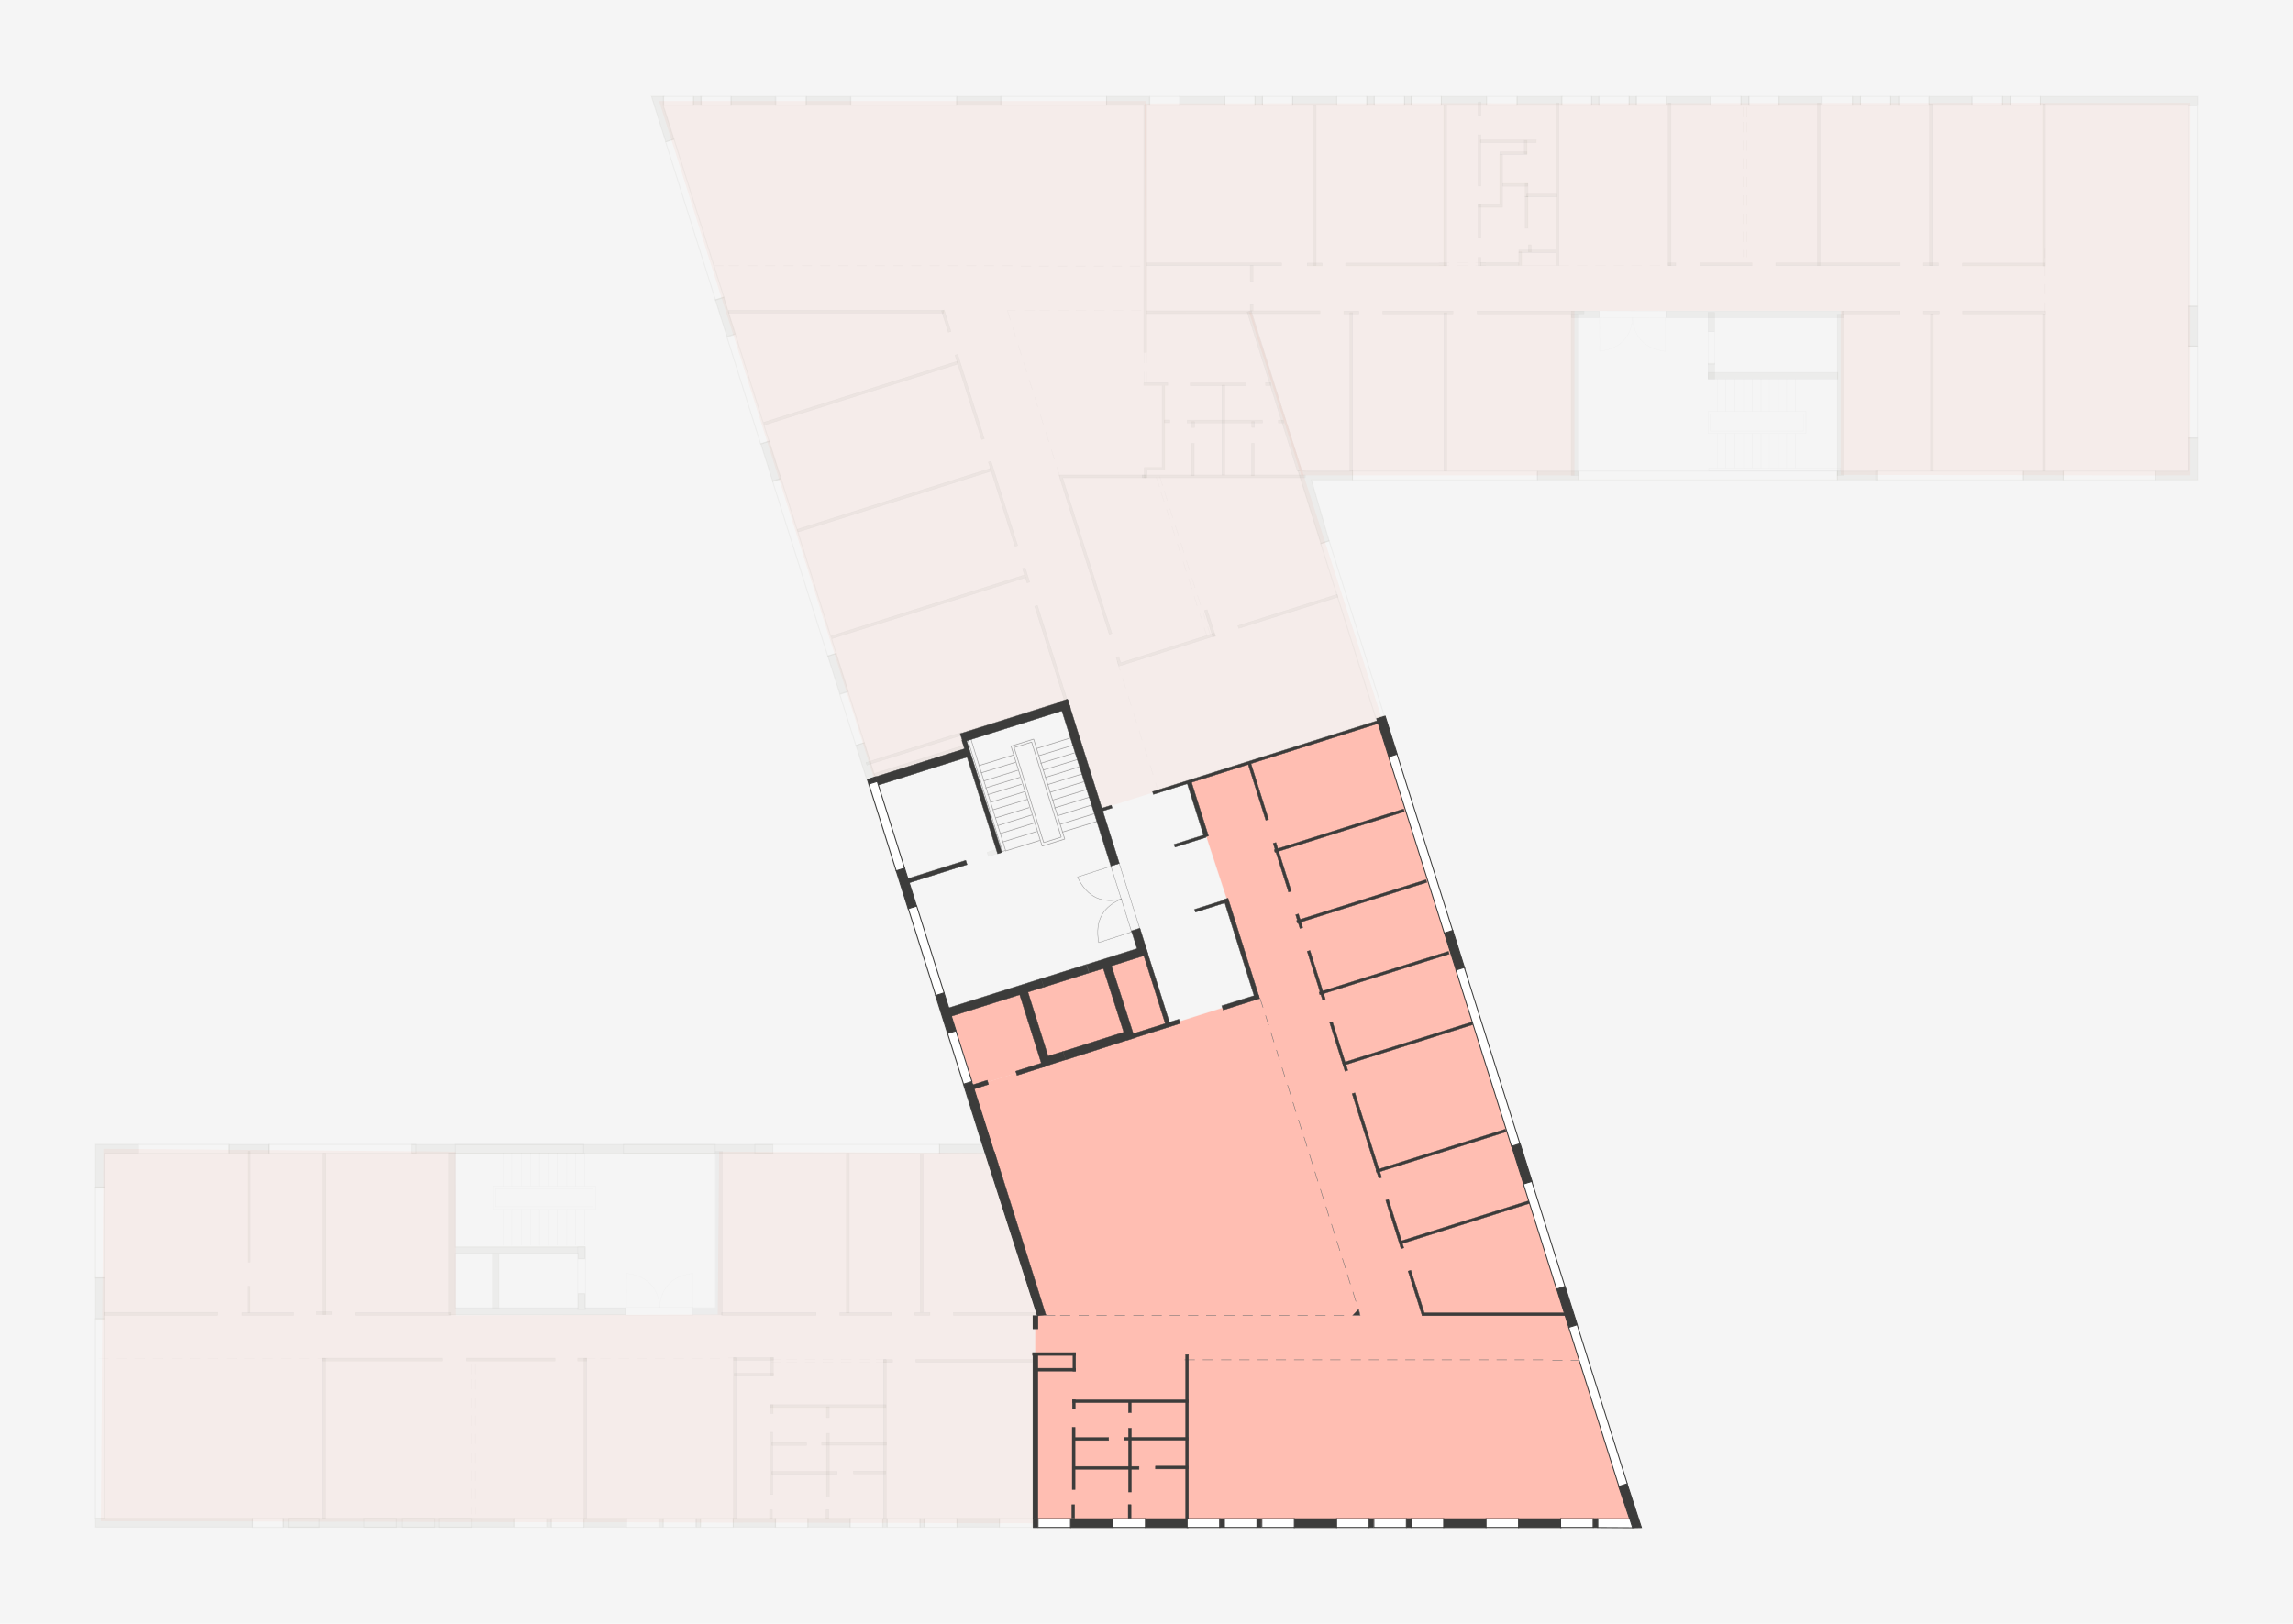 <?xml version="1.0" encoding="utf-8"?>
<!-- Generator: Adobe Illustrator 23.0.1, SVG Export Plug-In . SVG Version: 6.00 Build 0)  -->
<svg version="1.1" xmlns="http://www.w3.org/2000/svg" xmlns:xlink="http://www.w3.org/1999/xlink" x="0px" y="0px"
	 viewBox="0 0 1200 850" style="enable-background:new 0 0 1200 850;" xml:space="preserve">
<style type="text/css">
	.st0{fill:#F5F5F5;}
	.st1{fill:#FFBEB2;}
	.st2{fill:none;stroke:#9C9B9B;stroke-width:0.295;stroke-linejoin:round;stroke-miterlimit:10;}
	.st3{fill:none;stroke:#9C9B9B;stroke-width:0.325;stroke-miterlimit:10;}
	.st4{fill:none;stroke:#9C9B9B;stroke-width:0.32;stroke-miterlimit:10;}
	.st5{fill:none;stroke:#9C9B9B;stroke-width:0.321;stroke-miterlimit:10;}
	.st6{fill:none;stroke:#9C9B9B;stroke-width:0.325;stroke-linejoin:round;stroke-miterlimit:10;}
	.st7{fill:none;stroke:#9C9B9B;stroke-width:0.325;stroke-linecap:round;stroke-linejoin:round;stroke-miterlimit:10;}
	.st8{fill:#3C3C3B;stroke:#3C3C3B;stroke-width:0.2;stroke-miterlimit:10;}
	.st9{fill:none;stroke:#868686;stroke-width:0.2;stroke-linejoin:round;stroke-miterlimit:10;}
	.st10{fill:none;stroke:#868686;stroke-width:0.2;stroke-miterlimit:10;}
	.st11{fill:#3C3C3B;stroke:#6F6F6E;stroke-width:0.258;stroke-miterlimit:10;}
	.st12{fill:#3C3C3B;stroke:#3C3C3B;stroke-width:0.202;stroke-miterlimit:10;}
	.st13{fill:#3C3C3B;stroke:#3C3C3B;stroke-width:0.2;stroke-miterlimit:10;}
	.st14{fill:#3C3C3B;stroke:#3C3C3B;stroke-width:0.2;stroke-miterlimit:10;}
	.st15{fill:#3C3C3B;stroke:#3C3C3B;stroke-width:0.152;stroke-miterlimit:10;}
	.st16{fill:#3C3C3B;stroke:#3C3C3B;stroke-width:0.207;stroke-miterlimit:10;}
	.st17{fill:#3C3C3B;stroke:#3C3C3B;stroke-width:0.451;stroke-miterlimit:10;}
	.st18{fill:#3C3C3B;stroke:#3C3C3B;stroke-width:0.5;stroke-miterlimit:10;}
	.st19{fill:#3C3C3B;stroke:#3C3C3B;stroke-width:0.201;stroke-miterlimit:10;}
	.st20{fill:#3C3C3B;stroke:#3C3C3B;stroke-width:0.198;stroke-miterlimit:10;}
	.st21{fill:#3C3C3B;stroke:#3C3C3B;stroke-width:0.189;stroke-miterlimit:10;}
	.st22{fill:#3C3C3B;stroke:#3C3C3B;stroke-width:0.203;stroke-miterlimit:10;}
	.st23{fill:#3C3C3B;stroke:#3C3C3B;stroke-width:0.136;stroke-miterlimit:10;}
	.st24{fill:#FFFFFF;stroke:#3C3C3B;stroke-width:0.505;stroke-miterlimit:10;}
	.st25{fill:#FFFFFF;stroke:#3C3C3B;stroke-width:0.5;stroke-miterlimit:10;}
	.st26{fill:#FFE3DE;}
	.st27{fill:#868686;}
	.st28{fill:none;stroke:#9C9B9B;stroke-width:0.303;stroke-linejoin:round;stroke-miterlimit:10;}
	.st29{fill:none;stroke:#9C9B9B;stroke-width:0.303;stroke-miterlimit:10;}
	.st30{fill:none;stroke:#9C9B9B;stroke-width:0.303;stroke-linecap:round;stroke-linejoin:round;stroke-miterlimit:10;}
	.st31{fill:none;stroke:#3C3C3B;stroke-width:0.25;stroke-miterlimit:10;}
	.st32{fill:#3C3C3B;stroke:#3C3C3B;stroke-width:0.24;stroke-miterlimit:10;}
	.st33{fill:#3C3C3B;stroke:#3C3C3B;stroke-width:0.218;stroke-miterlimit:10;}
	.st34{fill:#3C3C3B;stroke:#3C3C3B;stroke-width:0.19;stroke-miterlimit:10;}
	.st35{fill:#3C3C3B;stroke:#3C3C3B;stroke-width:0.2;stroke-miterlimit:10;}
	.st36{fill:#3C3C3B;stroke:#3C3C3B;stroke-width:0.2;stroke-miterlimit:10;}
	.st37{fill:none;stroke:#3C3C3B;stroke-width:0.2;stroke-miterlimit:10;}
	.st38{fill:#3C3C3B;stroke:#3C3C3B;stroke-width:0.521;stroke-miterlimit:10;}
	.st39{fill:#FFFFFF;stroke:#3C3C3B;stroke-width:0.505;stroke-miterlimit:10;}
	.st40{fill:#FF7D65;}
	.st41{fill:#3C3C3B;stroke:#6F6F6E;stroke-width:0.25;stroke-miterlimit:10;}
	.st42{fill:#3C3C3B;stroke:#6F6F6E;stroke-width:0.27;stroke-miterlimit:10;}
	.st43{fill:none;stroke:#6F6F6E;stroke-width:0.258;stroke-miterlimit:10;}
	.st44{fill:#3C3C3B;stroke:#6F6F6E;stroke-width:0.266;stroke-miterlimit:10;}
	.st45{fill:#3C3C3B;stroke:#3C3C3B;stroke-width:0.215;stroke-miterlimit:10;}
	.st46{fill:#3C3C3B;stroke:#3C3C3B;stroke-width:0.209;stroke-miterlimit:10;}
	.st47{fill:#3C3C3B;stroke:#3C3C3B;stroke-width:0.213;stroke-miterlimit:10;}
	.st48{fill:#3C3C3B;stroke:#3C3C3B;stroke-width:0.505;stroke-miterlimit:10;}
	.st49{fill:#FF9986;}
	.st50{fill:none;stroke:#9C9B9B;stroke-width:0.317;stroke-miterlimit:10;}
	.st51{fill:none;stroke:#9C9B9B;stroke-width:0.317;stroke-linejoin:round;stroke-miterlimit:10;}
	.st52{fill:none;stroke:#9C9B9B;stroke-width:0.317;stroke-linecap:round;stroke-linejoin:round;stroke-miterlimit:10;}
	.st53{fill:none;}
	.st54{fill:#3C3C3B;stroke:#3C3C3B;stroke-width:0.201;stroke-miterlimit:10;}
	.st55{fill:#3C3C3B;stroke:#3C3C3B;stroke-width:0.298;stroke-miterlimit:10;}
	.st56{fill:#3C3C3B;stroke:#3C3C3B;stroke-width:0.241;stroke-miterlimit:10;}
	.st57{fill:#3C3C3B;stroke:#3C3C3B;stroke-width:0.245;stroke-miterlimit:10;}
	.st58{fill:none;stroke:#3C3C3B;stroke-width:0.281;stroke-miterlimit:10;}
	.st59{fill:#3C3C3B;stroke:#3C3C3B;stroke-width:0.498;stroke-miterlimit:10;}
	.st60{fill:#3C3C3B;stroke:#3C3C3B;stroke-width:0.578;stroke-miterlimit:10;}
	.st61{fill:#3C3C3B;stroke:#3C3C3B;stroke-width:0.459;stroke-miterlimit:10;}
	.st62{fill:#FFFFFF;stroke:#3C3C3B;stroke-width:0.5;stroke-miterlimit:10;}
	.st63{fill:#FFFFFF;stroke:#3C3C3B;stroke-width:0.525;stroke-miterlimit:10;}
	.st64{fill:#FFFFFF;stroke:#3C3C3B;stroke-width:0.572;stroke-miterlimit:10;}
	.st65{fill:#FFFFFF;stroke:#3C3C3B;stroke-width:0.557;stroke-miterlimit:10;}
	.st66{opacity:5.000000e-02;fill:#FF4623;}
	.st67{opacity:5.000000e-02;fill:#868686;}
	.st68{opacity:5.000000e-02;fill:none;stroke:#9C9B9B;stroke-width:0.303;stroke-linejoin:round;stroke-miterlimit:10;}
	.st69{opacity:5.000000e-02;fill:none;stroke:#9C9B9B;stroke-width:0.303;stroke-miterlimit:10;}
	.st70{opacity:5.000000e-02;}
	.st71{opacity:5.000000e-02;fill:none;stroke:#9C9B9B;stroke-width:0.317;stroke-miterlimit:10;}
	.st72{opacity:5.000000e-02;fill:none;stroke:#9C9B9B;stroke-width:0.317;stroke-linejoin:round;stroke-miterlimit:10;}
	
		.st73{opacity:5.000000e-02;fill:none;stroke:#9C9B9B;stroke-width:0.317;stroke-linecap:round;stroke-linejoin:round;stroke-miterlimit:10;}
	.st74{opacity:5.000000e-02;fill:none;stroke:#9C9B9B;stroke-width:0.295;stroke-linejoin:round;stroke-miterlimit:10;}
	.st75{opacity:5.000000e-02;fill:none;stroke:#9C9B9B;stroke-width:0.325;stroke-miterlimit:10;}
	.st76{opacity:5.000000e-02;fill:none;stroke:#9C9B9B;stroke-width:0.32;stroke-miterlimit:10;}
	.st77{opacity:5.000000e-02;fill:none;stroke:#9C9B9B;stroke-width:0.321;stroke-miterlimit:10;}
	.st78{opacity:5.000000e-02;fill:#3C3C3B;stroke:#3C3C3B;stroke-width:0.2;stroke-miterlimit:10;}
	.st79{opacity:5.000000e-02;fill:none;stroke:#3C3C3B;stroke-width:0.31;stroke-linejoin:round;stroke-miterlimit:10;}
	.st80{opacity:5.000000e-02;fill:none;stroke:#3C3C3B;stroke-width:0.196;stroke-miterlimit:10;}
	.st81{opacity:5.000000e-02;fill:none;stroke:#3C3C3B;stroke-width:0.2;stroke-miterlimit:10;}
	.st82{fill:none;stroke:#3C3C3B;stroke-width:0.296;stroke-linejoin:round;stroke-miterlimit:10;}
	.st83{opacity:5.000000e-02;fill:#3C3C3B;stroke:#6F6F6E;stroke-width:0.25;stroke-miterlimit:10;}
	.st84{opacity:5.000000e-02;fill:none;stroke:#3C3C3B;stroke-width:0.187;stroke-miterlimit:10;}
	.st85{fill:none;stroke:#3C3C3B;stroke-width:0.299;stroke-linejoin:round;stroke-miterlimit:10;}
	.st86{opacity:5.000000e-02;fill:none;}
	.st87{opacity:5.000000e-02;fill:#3C3C3B;stroke:#6F6F6E;stroke-width:0.258;stroke-miterlimit:10;}
	.st88{opacity:5.000000e-02;fill:none;stroke:#6F6F6E;stroke-width:0.2;stroke-miterlimit:10;}
	.st89{opacity:5.000000e-02;fill:none;stroke:#3C3C3B;stroke-width:0.25;stroke-miterlimit:10;}
	.st90{opacity:5.000000e-02;fill:#3C3C3B;stroke:#3C3C3B;stroke-width:0.202;stroke-miterlimit:10;}
	.st91{opacity:5.000000e-02;fill:#3C3C3B;stroke:#3C3C3B;stroke-width:0.2;stroke-miterlimit:10;}
	.st92{opacity:5.000000e-02;fill:#3C3C3B;stroke:#3C3C3B;stroke-width:0.2;stroke-miterlimit:10;}
	.st93{opacity:5.000000e-02;fill:#3C3C3B;stroke:#3C3C3B;stroke-width:0.209;stroke-miterlimit:10;}
	.st94{opacity:5.000000e-02;fill:#3C3C3B;stroke:#3C3C3B;stroke-width:0.152;stroke-miterlimit:10;}
	.st95{opacity:5.000000e-02;fill:#3C3C3B;stroke:#3C3C3B;stroke-width:0.5;stroke-miterlimit:10;}
	.st96{opacity:5.000000e-02;fill:#3C3C3B;stroke:#3C3C3B;stroke-width:0.24;stroke-miterlimit:10;}
	.st97{opacity:5.000000e-02;fill:#3C3C3B;stroke:#3C3C3B;stroke-width:0.218;stroke-miterlimit:10;}
	.st98{opacity:5.000000e-02;fill:#3C3C3B;stroke:#3C3C3B;stroke-width:0.19;stroke-miterlimit:10;}
	.st99{opacity:5.000000e-02;fill:#3C3C3B;stroke:#3C3C3B;stroke-width:0.2;stroke-miterlimit:10;}
	.st100{opacity:5.000000e-02;fill:#3C3C3B;stroke:#3C3C3B;stroke-width:0.201;stroke-miterlimit:10;}
	.st101{opacity:5.000000e-02;fill:#3C3C3B;stroke:#3C3C3B;stroke-width:0.201;stroke-miterlimit:10;}
	.st102{opacity:5.000000e-02;fill:#3C3C3B;stroke:#3C3C3B;stroke-width:0.198;stroke-miterlimit:10;}
	.st103{opacity:5.000000e-02;fill:#3C3C3B;stroke:#3C3C3B;stroke-width:0.136;stroke-miterlimit:10;}
	.st104{opacity:5.000000e-02;fill:#3C3C3B;stroke:#3C3C3B;stroke-width:0.451;stroke-miterlimit:10;}
	.st105{opacity:5.000000e-02;fill:#3C3C3B;stroke:#3C3C3B;stroke-width:0.189;stroke-miterlimit:10;}
	.st106{opacity:5.000000e-02;fill:#3C3C3B;stroke:#3C3C3B;stroke-width:0.203;stroke-miterlimit:10;}
	.st107{opacity:5.000000e-02;fill:#3C3C3B;stroke:#3C3C3B;stroke-width:0.241;stroke-miterlimit:10;}
	.st108{opacity:5.000000e-02;fill:#3C3C3B;stroke:#3C3C3B;stroke-width:0.2;stroke-miterlimit:10;}
	.st109{opacity:5.000000e-02;fill:#3C3C3B;stroke:#3C3C3B;stroke-width:0.245;stroke-miterlimit:10;}
	.st110{opacity:5.000000e-02;fill:none;stroke:#3C3C3B;stroke-width:0.281;stroke-miterlimit:10;}
	.st111{opacity:5.000000e-02;fill:#3C3C3B;stroke:#3C3C3B;stroke-width:0.498;stroke-miterlimit:10;}
	.st112{opacity:5.000000e-02;fill:#3C3C3B;stroke:#3C3C3B;stroke-width:0.578;stroke-miterlimit:10;}
	.st113{opacity:5.000000e-02;fill:#3C3C3B;stroke:#3C3C3B;stroke-width:0.459;stroke-miterlimit:10;}
	.st114{opacity:5.000000e-02;fill:#3C3C3B;stroke:#3C3C3B;stroke-width:0.505;stroke-miterlimit:10;}
	.st115{opacity:5.000000e-02;fill:#3C3C3B;stroke:#3C3C3B;stroke-width:0.521;stroke-miterlimit:10;}
	.st116{opacity:5.000000e-02;fill:#FFFFFF;stroke:#3C3C3B;stroke-width:0.5;stroke-miterlimit:10;}
	.st117{opacity:5.000000e-02;fill:#FFFFFF;stroke:#3C3C3B;stroke-width:0.505;stroke-miterlimit:10;}
	.st118{opacity:5.000000e-02;fill:#FFFFFF;stroke:#3C3C3B;stroke-width:0.505;stroke-miterlimit:10;}
	.st119{opacity:5.000000e-02;fill:#FFFFFF;stroke:#3C3C3B;stroke-width:0.5;stroke-miterlimit:10;}
	.st120{opacity:5.000000e-02;fill:#FFFFFF;stroke:#3C3C3B;stroke-width:0.525;stroke-miterlimit:10;}
	.st121{opacity:5.000000e-02;fill:#FFFFFF;stroke:#3C3C3B;stroke-width:0.572;stroke-miterlimit:10;}
	.st122{opacity:5.000000e-02;fill:#FFFFFF;stroke:#3C3C3B;stroke-width:0.557;stroke-miterlimit:10;}
	.st123{fill:none;stroke:#3C3C3B;stroke-width:0.31;stroke-linejoin:round;stroke-miterlimit:10;}
	.st124{fill:none;stroke:#3C3C3B;stroke-width:0.196;stroke-miterlimit:10;}
	.st125{fill:none;stroke:#3C3C3B;stroke-width:0.187;stroke-miterlimit:10;}
	.st126{fill:none;stroke:#6F6F6E;stroke-width:0.2;stroke-miterlimit:10;}
	.st127{opacity:5.000000e-02;fill:#F5F5F5;}
	.st128{opacity:5.000000e-02;fill:none;stroke:#868686;stroke-width:0.2;stroke-linejoin:round;stroke-miterlimit:10;}
	.st129{opacity:5.000000e-02;fill:none;stroke:#868686;stroke-width:0.2;stroke-miterlimit:10;}
	.st130{opacity:5.000000e-02;fill:#3C3C3B;stroke:#6F6F6E;stroke-width:0.27;stroke-miterlimit:10;}
	.st131{opacity:5.000000e-02;fill:none;stroke:#6F6F6E;stroke-width:0.258;stroke-miterlimit:10;}
	.st132{opacity:5.000000e-02;fill:#3C3C3B;stroke:#6F6F6E;stroke-width:0.266;stroke-miterlimit:10;}
	.st133{opacity:5.000000e-02;fill:#3C3C3B;stroke:#3C3C3B;stroke-width:0.215;stroke-miterlimit:10;}
	.st134{opacity:5.000000e-02;fill:#3C3C3B;stroke:#3C3C3B;stroke-width:0.213;stroke-miterlimit:10;}
	.st135{opacity:5.000000e-02;fill:#3C3C3B;stroke:#3C3C3B;stroke-width:0.207;stroke-miterlimit:10;}
	.st136{opacity:5.000000e-02;fill:#3C3C3B;stroke:#3C3C3B;stroke-width:0.298;stroke-miterlimit:10;}
	.st137{fill:#3C3C3B;}
</style>
<g id="Background">
	<rect class="st0" width="1200" height="850"/>
</g>
<g id="Ebene_1">
	<polygon class="st127" points="344.9,52.9 1146.3,53.8 1146.3,248.9 683.1,250.1 854,795.6 52.8,796.3 54.1,601.3 515.5,601.3 	"/>
	<polygon class="st66" points="599,54.1 1146.3,53.8 1146.3,248.9 963.3,248.6 963.3,162.7 824,162.7 824,248.9 681,248.9 
		653.7,163.5 599.2,163.4 	"/>
	<polygon class="st66" points="344.9,52.9 599.6,52.9 599.2,163.4 654.8,163.4 723.4,376.8 574.6,424 557.1,368.8 503.7,385.7 
		505.7,392.5 457.5,407.9 	"/>
	<polygon class="st66" points="622.6,409.1 723.1,377.3 854,796.1 541.3,797.8 541.4,689 546.5,687.6 507.2,569.1 658.4,521.4 
		621.9,410 	"/>
	<polygon class="st66" points="54.1,601.3 238.4,602.8 238.5,688.5 375.6,688.1 376.3,602.8 519.2,603.6 545.1,687 541.4,688.5 
		541.9,797.4 52.8,796.3 	"/>
	
		<rect x="928" y="211.3" transform="matrix(6.123234e-17 -1 1 6.123234e-17 682.991 1174.538)" class="st68" width="1.6" height="69"/>
	<line class="st69" x1="898.9" y1="215.3" x2="898.9" y2="198.4"/>
	<line class="st69" x1="903.1" y1="215.3" x2="903.1" y2="198.4"/>
	<line class="st69" x1="907.9" y1="215.3" x2="907.9" y2="198.4"/>
	<line class="st69" x1="912.5" y1="215.3" x2="912.5" y2="198.4"/>
	<line class="st69" x1="917" y1="215.3" x2="917" y2="198.4"/>
	<line class="st69" x1="921.6" y1="215.3" x2="921.6" y2="198.4"/>
	<line class="st69" x1="925.9" y1="215.3" x2="925.9" y2="198.4"/>
	<line class="st69" x1="930.7" y1="215.3" x2="930.7" y2="198.4"/>
	<line class="st69" x1="935" y1="215.3" x2="935" y2="198.4"/>
	<line class="st69" x1="939.6" y1="215.3" x2="939.6" y2="198.4"/>
	<line class="st69" x1="898.9" y1="245" x2="898.9" y2="226.9"/>
	<line class="st69" x1="903.1" y1="245" x2="903.1" y2="226.9"/>
	<line class="st69" x1="907.9" y1="245" x2="907.9" y2="226.9"/>
	<line class="st69" x1="912.5" y1="245" x2="912.5" y2="226.9"/>
	<line class="st69" x1="917" y1="245" x2="917" y2="226.9"/>
	<line class="st69" x1="921.6" y1="245" x2="921.6" y2="226.9"/>
	<line class="st69" x1="925.9" y1="245" x2="925.9" y2="226.9"/>
	<line class="st69" x1="930.7" y1="245" x2="930.7" y2="226.9"/>
	<line class="st69" x1="935" y1="245" x2="935" y2="226.9"/>
	<line class="st69" x1="939.6" y1="245" x2="939.6" y2="226.9"/>
	<g class="st70">
		
			<rect x="914.9" y="196.8" transform="matrix(6.123234e-17 -1 1 6.123234e-17 698.287 1140.532)" class="st28" width="9" height="48.7"/>
		
			<rect x="913.7" y="195.5" transform="matrix(6.123234e-17 -1 1 6.123234e-17 698.412 1140.6)" class="st30" width="11.6" height="51.2"/>
	</g>
	<line class="st71" x1="263.4" y1="620.9" x2="263.4" y2="603.2"/>
	<line class="st71" x1="267.8" y1="620.9" x2="267.8" y2="603.2"/>
	<line class="st71" x1="272.8" y1="620.9" x2="272.8" y2="603.2"/>
	<line class="st71" x1="277.7" y1="620.9" x2="277.7" y2="603.2"/>
	<line class="st71" x1="282.3" y1="620.9" x2="282.3" y2="603.2"/>
	<line class="st71" x1="287.1" y1="620.9" x2="287.1" y2="603.2"/>
	<line class="st71" x1="291.7" y1="620.9" x2="291.7" y2="603.2"/>
	<line class="st71" x1="296.6" y1="620.9" x2="296.6" y2="603.2"/>
	<line class="st71" x1="301.1" y1="620.9" x2="301.1" y2="603.2"/>
	<line class="st71" x1="305.9" y1="620.9" x2="305.9" y2="603.2"/>
	<line class="st71" x1="263.4" y1="651.9" x2="263.4" y2="633"/>
	<line class="st71" x1="267.8" y1="651.9" x2="267.8" y2="633"/>
	<line class="st71" x1="272.8" y1="651.9" x2="272.8" y2="633"/>
	<line class="st71" x1="277.7" y1="651.9" x2="277.7" y2="633"/>
	<line class="st71" x1="282.3" y1="651.9" x2="282.3" y2="633"/>
	<line class="st71" x1="287.1" y1="651.9" x2="287.1" y2="633"/>
	<line class="st71" x1="291.7" y1="651.9" x2="291.7" y2="633"/>
	<line class="st71" x1="296.6" y1="651.9" x2="296.6" y2="633"/>
	<line class="st71" x1="301.1" y1="651.9" x2="301.1" y2="633"/>
	<line class="st71" x1="305.9" y1="651.9" x2="305.9" y2="633"/>
	
		<rect x="280.2" y="601.5" transform="matrix(6.123234e-17 -1 1 6.123234e-17 -342.098 911.837)" class="st72" width="9.4" height="50.9"/>
	
		<rect x="278.9" y="600.2" transform="matrix(6.123234e-17 -1 1 6.123234e-17 -341.967 911.908)" class="st73" width="12.2" height="53.5"/>
	
		<rect x="514.9" y="385.7" transform="matrix(0.955 -0.297 0.297 0.955 -100.252 171.729)" class="st74" width="1.7" height="61"/>
	<line class="st75" x1="544.1" y1="399.3" x2="562.7" y2="393.5"/>
	<line class="st75" x1="545.4" y1="402.8" x2="563.7" y2="397.2"/>
	<line class="st75" x1="546.5" y1="406.7" x2="564.7" y2="401"/>
	<line class="st75" x1="542" y1="391.5" x2="560.3" y2="385.8"/>
	<line class="st75" x1="543.1" y1="395.3" x2="561.3" y2="389.7"/>
	<line class="st75" x1="511.8" y1="400.5" x2="530" y2="394.9"/>
	<line class="st75" x1="512.9" y1="404.4" x2="531.1" y2="398.7"/>
	<line class="st75" x1="547.9" y1="410.4" x2="566.3" y2="404.7"/>
	<line class="st75" x1="548.9" y1="414.5" x2="567.4" y2="408.7"/>
	<line class="st75" x1="550.5" y1="418.6" x2="568.6" y2="412.9"/>
	<line class="st75" x1="551.3" y1="422.7" x2="570.3" y2="416.8"/>
	<line class="st75" x1="553.1" y1="426.7" x2="570.9" y2="421.2"/>
	<line class="st75" x1="554.4" y1="431.2" x2="573" y2="425.4"/>
	<line class="st75" x1="555.5" y1="435.4" x2="574" y2="429.6"/>
	<line class="st76" x1="514.3" y1="408.5" x2="532.3" y2="402.9"/>
	<line class="st76" x1="515.3" y1="412.2" x2="533.2" y2="406.6"/>
	<line class="st76" x1="516.3" y1="415.8" x2="534.3" y2="410.2"/>
	<line class="st76" x1="517.8" y1="419.7" x2="535.8" y2="414.2"/>
	<line class="st76" x1="519.3" y1="423.7" x2="537.3" y2="418.1"/>
	<line class="st75" x1="520.4" y1="427.9" x2="538.2" y2="422.4"/>
	<line class="st77" x1="521.5" y1="431.9" x2="539.6" y2="426.3"/>
	<line class="st77" x1="522.8" y1="436.1" x2="540.9" y2="430.5"/>
	<line class="st77" x1="524.2" y1="440.5" x2="542.3" y2="434.9"/>
	<line class="st77" x1="525.7" y1="445.2" x2="543.7" y2="439.6"/>
	<g class="st70">
		
			<rect x="537.7" y="388.6" transform="matrix(0.955 -0.297 0.297 0.955 -98.587 179.581)" class="st6" width="9.6" height="52.1"/>
		
			<rect x="536.3" y="387.4" transform="matrix(0.955 -0.297 0.297 0.955 -98.611 179.603)" class="st7" width="12.4" height="54.8"/>
	</g>
	
		<rect x="544.3" y="508.3" transform="matrix(0.954 -0.301 0.301 0.954 -127.767 191.044)" class="st78" width="24.8" height="4.6"/>
	
		<rect x="625.8" y="325.3" transform="matrix(0.301 0.954 -0.954 0.301 753.707 -375.803)" class="st78" width="14.6" height="1.5"/>
	
		<rect x="613.6" y="439.2" transform="matrix(0.954 -0.301 0.301 0.954 -103.492 207.409)" class="st78" width="16.9" height="1.5"/>
	
		<rect x="624.3" y="473.3" transform="matrix(0.954 -0.301 0.301 0.954 -113.247 212.22)" class="st78" width="16.9" height="1.5"/>
	<path class="st128" d="M581.1,453.1l-17.6,5.7c5.3,11.1,13.4,13.9,23.1,11.5"/>
	<path class="st128" d="M592.2,487.4l-17.6,5.7c-2.2-12.1,2.8-19.1,12.1-22.9"/>
	<line class="st78" x1="796.3" y1="139" x2="814.4" y2="139"/>
	
		<rect x="570.3" y="467.2" transform="matrix(0.301 0.954 -0.954 0.301 859.42 -233.006)" class="st129" width="36.6" height="4.6"/>
	
		<rect x="836.9" y="162.8" transform="matrix(1 2.638582e-03 -2.638582e-03 1 0.437 -2.254)" class="st129" width="35" height="3.5"/>
	<g class="st70">
		<path class="st9" d="M837.1,166.2l0.1,17.7c11.7-1.6,16.5-8.2,17.2-17.7"/>
		<path class="st9" d="M871.6,166.2l-0.1,17.7c-11.7-1.6-16.5-8.2-17.2-17.7"/>
	</g>
	
		<rect x="123.4" y="679.4" transform="matrix(-1.836970e-16 1 -1 -1.836970e-16 810.427 549.86)" class="st78" width="13.8" height="1.5"/>
	
		<rect x="165.2" y="686.7" transform="matrix(-1 -1.224647e-16 1.224647e-16 -1 338.904 1374.757)" class="st78" width="8.5" height="1.5"/>
	<line class="st83" x1="314.2" y1="711" x2="319.5" y2="711"/>
	<line class="st83" x1="306.2" y1="711" x2="311.6" y2="711"/>
	<line class="st83" x1="323.8" y1="711" x2="329.2" y2="711"/>
	<line class="st83" x1="333.2" y1="711" x2="338.5" y2="711"/>
	<line class="st83" x1="342.8" y1="711" x2="348.1" y2="711"/>
	<line class="st83" x1="352.5" y1="711" x2="357.9" y2="711"/>
	<line class="st83" x1="362.1" y1="711" x2="367.4" y2="711"/>
	<line class="st83" x1="371.5" y1="711" x2="376.9" y2="711"/>
	<line class="st83" x1="381.1" y1="710.8" x2="384.8" y2="710.8"/>
	<line class="st83" x1="411.6" y1="711.7" x2="417" y2="711.7"/>
	<line class="st83" x1="403.7" y1="711.7" x2="409" y2="711.7"/>
	<line class="st83" x1="421.3" y1="711.7" x2="426.6" y2="711.7"/>
	<line class="st83" x1="430.6" y1="711.7" x2="436" y2="711.7"/>
	<line class="st83" x1="440.2" y1="711.7" x2="445.6" y2="711.7"/>
	<line class="st83" x1="450" y1="711.7" x2="455.3" y2="711.7"/>
	<line class="st83" x1="411.6" y1="713.1" x2="417" y2="713.1"/>
	<line class="st83" x1="403.7" y1="713.1" x2="409" y2="713.1"/>
	<line class="st83" x1="421.3" y1="713.1" x2="426.6" y2="713.1"/>
	<line class="st83" x1="430.6" y1="713.1" x2="436" y2="713.1"/>
	<line class="st83" x1="440.2" y1="713.1" x2="445.6" y2="713.1"/>
	<line class="st83" x1="450" y1="713.1" x2="455.3" y2="713.1"/>
	<line class="st83" x1="458.4" y1="711.7" x2="463.8" y2="711.7"/>
	<line class="st83" x1="458.4" y1="713.1" x2="463.8" y2="713.1"/>
	<line class="st83" x1="248.7" y1="722" x2="248.7" y2="727.3"/>
	<line class="st83" x1="248.7" y1="714" x2="248.7" y2="719.4"/>
	<line class="st83" x1="248.7" y1="731.6" x2="248.7" y2="737"/>
	<line class="st83" x1="248.7" y1="741" x2="248.7" y2="746.3"/>
	<line class="st83" x1="248.7" y1="750.6" x2="248.7" y2="755.9"/>
	<line class="st83" x1="248.7" y1="760.3" x2="248.7" y2="765.7"/>
	<line class="st83" x1="248.7" y1="769.9" x2="248.7" y2="775.2"/>
	<line class="st83" x1="248.7" y1="779.3" x2="248.7" y2="784.6"/>
	<line class="st83" x1="248.8" y1="788.9" x2="248.8" y2="792.6"/>
	<line class="st83" x1="246.9" y1="721.9" x2="246.9" y2="727.3"/>
	<line class="st83" x1="246.9" y1="714" x2="246.9" y2="719.3"/>
	<line class="st83" x1="246.9" y1="731.6" x2="246.9" y2="736.9"/>
	<line class="st83" x1="246.9" y1="740.9" x2="246.9" y2="746.3"/>
	<line class="st83" x1="246.9" y1="750.5" x2="246.9" y2="755.9"/>
	<line class="st83" x1="246.9" y1="760.3" x2="246.9" y2="765.6"/>
	<line class="st83" x1="246.9" y1="769.8" x2="246.9" y2="775.2"/>
	<line class="st83" x1="246.9" y1="779.3" x2="246.9" y2="784.6"/>
	<line class="st83" x1="247" y1="788.9" x2="247" y2="792.6"/>
	<rect x="327.4" y="684.3" class="st129" width="35.3" height="4.1"/>
	<g class="st70">
		<path class="st9" d="M362.7,684.4l-0.1-17.9c-11.8,1.6-16.7,8.3-17.4,17.9"/>
		<path class="st9" d="M327.8,684.4l0.1-17.9c11.8,1.6,16.7,8.3,17.4,17.9"/>
	</g>
	<rect x="238.2" y="656.2" class="st86" width="63.9" height="29.3"/>
	<line class="st87" x1="584.6" y1="345.9" x2="586.2" y2="351"/>
	<line class="st87" x1="587.5" y1="355.1" x2="589.1" y2="360.2"/>
	<line class="st87" x1="590.4" y1="364.3" x2="592" y2="369.4"/>
	<line class="st87" x1="593.2" y1="373.3" x2="594.8" y2="378.3"/>
	<line class="st87" x1="596.1" y1="382.4" x2="597.7" y2="387.5"/>
	<line class="st87" x1="599" y1="391.4" x2="600.6" y2="396.5"/>
	<line class="st87" x1="601.9" y1="400.6" x2="603.5" y2="405.7"/>
	<line class="st87" x1="604.7" y1="409.7" x2="606.3" y2="414.8"/>
	<line class="st83" x1="609.3" y1="256.9" x2="610.9" y2="262"/>
	<line class="st83" x1="606.9" y1="249.3" x2="608.5" y2="254.4"/>
	<line class="st83" x1="612.2" y1="266.1" x2="613.8" y2="271.2"/>
	<line class="st83" x1="615" y1="275" x2="616.7" y2="280.1"/>
	<line class="st83" x1="618" y1="284.2" x2="619.6" y2="289.3"/>
	<line class="st83" x1="620.9" y1="293.5" x2="622.5" y2="298.5"/>
	<line class="st83" x1="623.8" y1="302.6" x2="625.4" y2="307.7"/>
	<line class="st83" x1="626.7" y1="311.6" x2="628.3" y2="316.6"/>
	<line class="st83" x1="629.7" y1="320.7" x2="630.8" y2="324.2"/>
	<line class="st83" x1="607.5" y1="257.4" x2="609.2" y2="262.5"/>
	<line class="st83" x1="605.1" y1="249.8" x2="606.8" y2="254.9"/>
	<line class="st83" x1="610.5" y1="266.6" x2="612.1" y2="271.7"/>
	<line class="st83" x1="613.3" y1="275.5" x2="614.9" y2="280.6"/>
	<line class="st83" x1="616.2" y1="284.7" x2="617.8" y2="289.8"/>
	<line class="st83" x1="619.2" y1="294" x2="620.8" y2="299.1"/>
	<line class="st83" x1="622.1" y1="303.1" x2="623.7" y2="308.2"/>
	<line class="st83" x1="624.9" y1="312.1" x2="626.5" y2="317.2"/>
	<line class="st83" x1="627.9" y1="321.2" x2="629.1" y2="324.7"/>
	<line class="st130" x1="632" y1="328" x2="633.3" y2="332.1"/>
	<line class="st130" x1="630.2" y1="328.5" x2="631.5" y2="332.6"/>
	<line class="st87" x1="51.5" y1="711" x2="56.8" y2="711"/>
	<line class="st87" x1="61.2" y1="711" x2="66.5" y2="711"/>
	<line class="st87" x1="70.5" y1="711" x2="75.8" y2="711"/>
	<line class="st87" x1="80.1" y1="711" x2="85.4" y2="711"/>
	<line class="st87" x1="89.8" y1="711" x2="95.2" y2="711"/>
	<line class="st87" x1="99.4" y1="711" x2="104.7" y2="711"/>
	<line class="st87" x1="108.8" y1="711" x2="114.2" y2="711"/>
	<line class="st87" x1="118.4" y1="711" x2="123.8" y2="711"/>
	<line class="st87" x1="127.9" y1="711" x2="133.2" y2="711"/>
	<line class="st87" x1="137.5" y1="711" x2="142.9" y2="711"/>
	<line class="st87" x1="147" y1="711" x2="152.3" y2="711"/>
	<line class="st87" x1="156.6" y1="711" x2="161.9" y2="711"/>
	<line class="st87" x1="166.4" y1="711" x2="171.7" y2="711"/>
	<line class="st87" x1="619.5" y1="709.6" x2="624.9" y2="709.6"/>
	<line class="st87" x1="629" y1="709.6" x2="634.4" y2="709.6"/>
	<line class="st87" x1="638.7" y1="709.6" x2="644" y2="709.6"/>
	<line class="st87" x1="648.1" y1="709.6" x2="653.5" y2="709.6"/>
	<line class="st87" x1="657.7" y1="709.6" x2="663" y2="709.6"/>
	<line class="st87" x1="667.3" y1="709.6" x2="672.7" y2="709.6"/>
	<line class="st87" x1="676.9" y1="709.6" x2="682.2" y2="709.6"/>
	<line class="st87" x1="686.2" y1="709.6" x2="691.6" y2="709.6"/>
	<line class="st87" x1="695.8" y1="709.6" x2="701.1" y2="709.6"/>
	<line class="st87" x1="706.5" y1="709.6" x2="711.9" y2="709.6"/>
	<line class="st87" x1="716" y1="709.6" x2="721.3" y2="709.6"/>
	<line class="st87" x1="725.5" y1="709.6" x2="730.9" y2="709.6"/>
	<line class="st87" x1="735" y1="709.6" x2="740.4" y2="709.6"/>
	<line class="st87" x1="744.7" y1="709.6" x2="750" y2="709.6"/>
	<line class="st87" x1="754.1" y1="709.6" x2="759.5" y2="709.6"/>
	<line class="st87" x1="763.7" y1="709.6" x2="769" y2="709.6"/>
	<line class="st87" x1="773.3" y1="709.6" x2="778.7" y2="709.6"/>
	<line class="st87" x1="782.9" y1="709.6" x2="788.2" y2="709.6"/>
	<line class="st87" x1="792.2" y1="709.6" x2="797.6" y2="709.6"/>
	<line class="st87" x1="801.8" y1="709.6" x2="807.1" y2="709.6"/>
	<line class="st87" x1="812.1" y1="709.9" x2="817.4" y2="709.9"/>
	<line class="st87" x1="821.6" y1="709.9" x2="827" y2="709.9"/>
	<line class="st87" x1="815.7" y1="139" x2="821.1" y2="139"/>
	<line class="st87" x1="825.3" y1="139" x2="830.6" y2="139"/>
	<line class="st87" x1="834.9" y1="139" x2="840.3" y2="139"/>
	<line class="st87" x1="844.5" y1="139" x2="849.8" y2="139"/>
	<line class="st87" x1="753" y1="139" x2="758.3" y2="139"/>
	<line class="st87" x1="762.6" y1="139" x2="767.9" y2="139"/>
	<line class="st87" x1="772.2" y1="139" x2="777.5" y2="139"/>
	<line class="st87" x1="753" y1="137.6" x2="758.3" y2="137.6"/>
	<line class="st87" x1="762.6" y1="137.6" x2="768" y2="137.6"/>
	<line class="st87" x1="772.2" y1="137.6" x2="777.5" y2="137.6"/>
	<line class="st87" x1="853.8" y1="139" x2="859.2" y2="139"/>
	<line class="st87" x1="863.4" y1="139" x2="868.7" y2="139"/>
	<line class="st87" x1="381.3" y1="139.1" x2="386.7" y2="139.1"/>
	<line class="st87" x1="373.4" y1="139.1" x2="378.7" y2="139.1"/>
	<line class="st87" x1="391" y1="139.1" x2="396.4" y2="139.1"/>
	<line class="st87" x1="400.4" y1="139.1" x2="405.7" y2="139.1"/>
	<line class="st87" x1="410" y1="139.1" x2="415.3" y2="139.1"/>
	<line class="st87" x1="419.7" y1="139.1" x2="425" y2="139.1"/>
	<line class="st87" x1="429.3" y1="139.1" x2="434.6" y2="139.1"/>
	<line class="st87" x1="438.7" y1="139.1" x2="444" y2="139.1"/>
	<line class="st87" x1="448.3" y1="139.1" x2="453.6" y2="139.1"/>
	<line class="st87" x1="457.8" y1="139.1" x2="463.1" y2="139.1"/>
	<line class="st87" x1="467.4" y1="139.1" x2="472.7" y2="139.1"/>
	<line class="st87" x1="476.9" y1="139.1" x2="482.2" y2="139.1"/>
	<line class="st87" x1="486.4" y1="139.1" x2="491.8" y2="139.1"/>
	<line class="st87" x1="496.1" y1="139.1" x2="501.4" y2="139.1"/>
	<line class="st87" x1="505.6" y1="139.1" x2="511" y2="139.1"/>
	<line class="st87" x1="515" y1="139.1" x2="520.3" y2="139.1"/>
	<line class="st87" x1="524.5" y1="139.1" x2="529.9" y2="139.1"/>
	<line class="st87" x1="534.2" y1="139.3" x2="539.6" y2="139.3"/>
	<line class="st87" x1="543.7" y1="139.3" x2="549" y2="139.3"/>
	<line class="st87" x1="553.3" y1="139.3" x2="558.6" y2="139.3"/>
	<line class="st87" x1="562.9" y1="139.3" x2="568.2" y2="139.3"/>
	<line class="st87" x1="572.4" y1="139.3" x2="577.8" y2="139.3"/>
	<line class="st87" x1="581.8" y1="139.3" x2="587.1" y2="139.3"/>
	<line class="st87" x1="591.3" y1="139.3" x2="596.7" y2="139.3"/>
	<line class="st87" x1="1070.3" y1="129.7" x2="1070.3" y2="135.1"/>
	<line class="st87" x1="1070.3" y1="139.3" x2="1070.3" y2="144.6"/>
	<line class="st87" x1="1070.3" y1="148.6" x2="1070.3" y2="154"/>
	<line class="st87" x1="1070.3" y1="158.2" x2="1070.3" y2="163.5"/>
	<polyline class="st131" points="528.8,167.6 527.2,162.5 531.4,162.5 	"/>
	<line class="st87" x1="530" y1="171.5" x2="531.6" y2="176.6"/>
	<line class="st87" x1="532.9" y1="180.7" x2="534.5" y2="185.8"/>
	<line class="st87" x1="535.7" y1="189.7" x2="537.3" y2="194.8"/>
	<line class="st87" x1="538.6" y1="198.9" x2="540.3" y2="204"/>
	<line class="st87" x1="541.5" y1="207.9" x2="543.1" y2="213"/>
	<line class="st87" x1="544.4" y1="217" x2="546" y2="222.1"/>
	<line class="st87" x1="547.3" y1="226.2" x2="548.9" y2="231.3"/>
	<line class="st87" x1="550.2" y1="235.3" x2="551.8" y2="240.4"/>
	<line class="st87" x1="553" y1="244.2" x2="554.6" y2="249.3"/>
	<line class="st87" x1="544.1" y1="162.4" x2="549.4" y2="162.4"/>
	<line class="st87" x1="536.1" y1="162.4" x2="541.5" y2="162.4"/>
	<line class="st87" x1="553.7" y1="162.4" x2="559.1" y2="162.4"/>
	<line class="st87" x1="563.1" y1="162.4" x2="568.4" y2="162.4"/>
	<line class="st87" x1="572.7" y1="162.4" x2="578" y2="162.4"/>
	<line class="st87" x1="582.4" y1="162.4" x2="587.8" y2="162.4"/>
	<line class="st87" x1="592" y1="162.4" x2="597.3" y2="162.4"/>
	<line class="st132" x1="598.7" y1="184.5" x2="598.7" y2="190.1"/>
	<line class="st132" x1="598.7" y1="194.6" x2="598.7" y2="200.3"/>
	<line class="st132" x1="600" y1="184.5" x2="600" y2="190.1"/>
	<line class="st132" x1="600" y1="194.6" x2="600" y2="200.3"/>
	<line class="st87" x1="554.4" y1="688.3" x2="559.7" y2="688.3"/>
	<line class="st87" x1="546.4" y1="688.3" x2="551.8" y2="688.3"/>
	<line class="st87" x1="564.1" y1="688.3" x2="569.4" y2="688.3"/>
	<line class="st87" x1="573.4" y1="688.3" x2="578.8" y2="688.3"/>
	<line class="st87" x1="583" y1="688.3" x2="588.4" y2="688.3"/>
	<line class="st87" x1="592.7" y1="688.3" x2="598.1" y2="688.3"/>
	<line class="st87" x1="602.3" y1="688.3" x2="607.6" y2="688.3"/>
	<line class="st87" x1="611.7" y1="688.3" x2="617.1" y2="688.3"/>
	<line class="st87" x1="621.3" y1="688.3" x2="626.7" y2="688.3"/>
	<line class="st87" x1="630.8" y1="688.3" x2="636.1" y2="688.3"/>
	<line class="st87" x1="640.4" y1="688.3" x2="645.8" y2="688.3"/>
	<line class="st87" x1="649.9" y1="688.3" x2="655.3" y2="688.3"/>
	<line class="st87" x1="659.5" y1="688.3" x2="664.8" y2="688.3"/>
	<line class="st87" x1="669.1" y1="688.3" x2="674.4" y2="688.3"/>
	<line class="st87" x1="678.7" y1="688.3" x2="684" y2="688.3"/>
	<line class="st87" x1="688" y1="688.3" x2="693.3" y2="688.3"/>
	<line class="st87" x1="697.6" y1="688.3" x2="702.9" y2="688.3"/>
	<line class="st87" x1="659" y1="522" x2="660.6" y2="527.1"/>
	<line class="st87" x1="661.9" y1="531.3" x2="663.5" y2="536.3"/>
	<line class="st87" x1="664.7" y1="540.2" x2="666.3" y2="545.3"/>
	<line class="st87" x1="667.6" y1="549.3" x2="669.2" y2="554.4"/>
	<line class="st87" x1="670.5" y1="558.6" x2="672.1" y2="563.7"/>
	<line class="st87" x1="673.4" y1="567.7" x2="675" y2="572.8"/>
	<line class="st87" x1="676.2" y1="576.7" x2="677.8" y2="581.8"/>
	<line class="st87" x1="679.1" y1="585.9" x2="680.7" y2="590.9"/>
	<line class="st87" x1="682" y1="594.9" x2="683.6" y2="600"/>
	<line class="st87" x1="684.9" y1="604.1" x2="686.5" y2="609.2"/>
	<line class="st87" x1="687.7" y1="613.1" x2="689.3" y2="618.2"/>
	<line class="st87" x1="690.6" y1="622.2" x2="692.2" y2="627.3"/>
	<line class="st87" x1="693.5" y1="631.4" x2="695.1" y2="636.5"/>
	<line class="st87" x1="696.4" y1="640.5" x2="698" y2="645.6"/>
	<line class="st87" x1="699.2" y1="649.4" x2="700.8" y2="654.5"/>
	<line class="st87" x1="702.1" y1="658.5" x2="703.7" y2="663.6"/>
	<line class="st87" x1="704.7" y1="666.9" x2="706.3" y2="672"/>
	<line class="st87" x1="707.6" y1="676" x2="709.2" y2="681.1"/>
	<polyline class="st131" points="707.4,688.3 711.4,688.3 710.6,685 	"/>
	<line class="st89" x1="914.1" y1="64" x2="914.1" y2="69.3"/>
	<line class="st89" x1="914.1" y1="56" x2="914.1" y2="61.4"/>
	<line class="st89" x1="914.1" y1="73.6" x2="914.1" y2="79"/>
	<line class="st89" x1="914.1" y1="83" x2="914.1" y2="88.3"/>
	<line class="st89" x1="914.1" y1="92.6" x2="914.1" y2="97.9"/>
	<line class="st89" x1="914.1" y1="102.3" x2="914.1" y2="107.7"/>
	<line class="st89" x1="914.1" y1="111.9" x2="914.1" y2="117.2"/>
	<line class="st89" x1="914.1" y1="121.3" x2="914.1" y2="126.6"/>
	<line class="st89" x1="914.2" y1="130.9" x2="914.2" y2="134.6"/>
	<line class="st89" x1="912.3" y1="63.9" x2="912.3" y2="69.3"/>
	<line class="st89" x1="912.3" y1="56" x2="912.3" y2="61.3"/>
	<line class="st89" x1="912.3" y1="73.6" x2="912.3" y2="78.9"/>
	<line class="st89" x1="912.3" y1="82.9" x2="912.3" y2="88.3"/>
	<line class="st89" x1="912.3" y1="92.5" x2="912.3" y2="97.9"/>
	<line class="st89" x1="912.3" y1="102.3" x2="912.3" y2="107.6"/>
	<line class="st89" x1="912.3" y1="111.8" x2="912.3" y2="117.2"/>
	<line class="st89" x1="912.3" y1="121.3" x2="912.3" y2="126.6"/>
	<line class="st89" x1="912.4" y1="130.9" x2="912.4" y2="134.6"/>
	
		<rect x="798.6" y="129.3" transform="matrix(6.123234e-17 -1 1 6.123234e-17 670.532 930.533)" class="st78" width="3.8" height="1.5"/>
	
		<rect x="622.9" y="221.5" transform="matrix(6.123234e-17 -1 1 6.123234e-17 402.178 846.674)" class="st78" width="3.1" height="1.5"/>
	
		<rect x="654.3" y="221.5" transform="matrix(6.123234e-17 -1 1 6.123234e-17 433.53 878.026)" class="st78" width="3.1" height="1.5"/>
	
		<rect x="616.6" y="224.4" transform="matrix(6.123234e-17 -1 1 6.123234e-17 415.061 865.279)" class="st78" width="47.1" height="1.5"/>
	
		<rect x="615.8" y="239.8" transform="matrix(6.123234e-17 -1 1 6.123234e-17 383.695 864.842)" class="st78" width="17" height="1.5"/>
	
		<rect x="647.2" y="239.8" transform="matrix(6.123234e-17 -1 1 6.123234e-17 415.103 896.25)" class="st78" width="17" height="1.5"/>
	<rect x="621.3" y="219.9" class="st133" width="39.4" height="1.5"/>
	<rect x="609.4" y="219.8" class="st78" width="2.8" height="1.5"/>
	<rect x="662.3" y="200.3" class="st78" width="2.8" height="1.5"/>
	<rect x="669" y="219.9" class="st78" width="2.8" height="1.5"/>
	<rect x="622.9" y="200.4" class="st78" width="29.3" height="1.5"/>
	<rect x="597.7" y="248.6" class="st78" width="85.4" height="1.5"/>
	
		<rect x="494.8" y="519.7" transform="matrix(0.954 -0.301 0.301 0.954 -132.886 180.664)" class="st90" width="51.2" height="4.6"/>
	<polygon class="st78" points="557.3,554.5 555.9,550.1 548.1,552.6 537.4,518.6 533,519.9 545.1,558.4 549.5,557 549.5,556.9 	"/>
	<polygon class="st78" points="557.3,554.5 555.9,550.2 587.7,540.1 576.7,506.1 581.1,504.7 593.4,543.1 589.1,544.5 589,544.4 	
		"/>
	
		<rect x="567.8" y="499.7" transform="matrix(0.954 -0.301 0.301 0.954 -123.938 198.809)" class="st90" width="32.1" height="4.6"/>
	
		<rect x="524.6" y="407.3" transform="matrix(-0.301 -0.954 0.954 -0.301 350.32 1076.18)" class="st91" width="90.1" height="4.6"/>
	
		<rect x="589.1" y="490.9" transform="matrix(-0.301 -0.954 0.954 -0.301 304.881 1210.037)" class="st78" width="13.9" height="4.6"/>
	
		<rect x="456.7" y="397.3" transform="matrix(0.954 -0.301 0.301 0.954 -97.87 163.35)" class="st78" width="50" height="4.6"/>
	
		<rect x="501.2" y="374.8" transform="matrix(0.954 -0.301 0.301 0.954 -88.834 177.03)" class="st92" width="59" height="4.6"/>
	
		<rect x="534.7" y="119" transform="matrix(6.123234e-17 -1 1 6.123234e-17 479.594 719.139)" class="st78" width="129.4" height="1.5"/>
	
		<rect x="600.5" y="395.4" transform="matrix(-0.954 0.301 -0.301 -0.954 1412.98 574.823)" class="st78" width="123.6" height="1.5"/>
	
		<rect x="452.4" y="391.1" transform="matrix(-0.954 0.301 -0.301 -0.954 1053.098 621.646)" class="st93" width="52.6" height="1.5"/>
	
		<rect x="665.4" y="433.8" transform="matrix(-0.954 0.301 -0.301 -0.954 1500.015 638.17)" class="st94" width="71" height="1.5"/>
	
		<rect x="677.1" y="470.8" transform="matrix(-0.954 0.301 -0.301 -0.954 1533.97 707.023)" class="st94" width="71" height="1.5"/>
	
		<rect x="688.9" y="508.3" transform="matrix(-0.954 0.301 -0.301 -0.954 1568.347 776.733)" class="st94" width="71" height="1.5"/>
	
		<rect x="701.2" y="545.3" transform="matrix(-0.954 0.301 -0.301 -0.954 1603.461 845.255)" class="st94" width="71" height="1.5"/>
	
		<rect x="718.6" y="601.5" transform="matrix(-0.954 0.301 -0.301 -0.954 1654.493 949.774)" class="st94" width="71" height="1.5"/>
	
		<rect x="731.2" y="638.8" transform="matrix(-0.954 0.301 -0.301 -0.954 1690.191 1018.971)" class="st94" width="71" height="1.5"/>
	
		<rect x="611.5" y="422.5" transform="matrix(-0.301 -0.954 0.954 -0.301 410.811 1148.55)" class="st78" width="29.9" height="2.3"/>
	
		<rect x="482.3" y="415.7" transform="matrix(-0.301 -0.954 0.954 -0.301 270.248 1031.842)" class="st78" width="62.2" height="2.3"/>
	
		<rect x="622.1" y="495.5" transform="matrix(-0.301 -0.954 0.954 -0.301 371.118 1265.407)" class="st78" width="54.7" height="2.3"/>
	
		<rect x="638.6" y="523.2" transform="matrix(0.954 -0.301 0.301 0.954 -127.669 219.282)" class="st78" width="19.9" height="2.3"/>
	
		<rect x="591.8" y="537.1" transform="matrix(0.954 -0.301 0.301 0.954 -133.878 206.69)" class="st78" width="25.3" height="2.3"/>
	
		<rect x="585.7" y="516.4" transform="matrix(0.301 0.954 -0.954 0.301 916.661 -215.038)" class="st78" width="38.5" height="2.3"/>
	
		<rect x="507.7" y="566.5" transform="matrix(0.954 -0.301 0.301 0.954 -146.987 180.252)" class="st78" width="8.8" height="2.3"/>
	
		<rect x="530.8" y="558" transform="matrix(0.954 -0.301 0.301 0.954 -143.195 187.943)" class="st78" width="16.3" height="2.3"/>
	
		<rect x="642.6" y="413.6" transform="matrix(-0.301 -0.954 0.954 -0.301 460.897 1166.649)" class="st78" width="31.2" height="1.5"/>
	
		<rect x="657.3" y="453.3" transform="matrix(-0.301 -0.954 0.954 -0.301 439.324 1230.201)" class="st78" width="26.7" height="1.5"/>
	
		<rect x="675.8" y="481.5" transform="matrix(-0.301 -0.954 0.954 -0.301 423.977 1275.411)" class="st78" width="7.5" height="1.5"/>
	
		<rect x="675.2" y="509.8" transform="matrix(-0.301 -0.954 0.954 -0.301 408.591 1320.737)" class="st78" width="26.7" height="1.5"/>
	
		<rect x="686.9" y="547.2" transform="matrix(-0.301 -0.954 0.954 -0.301 388.296 1380.523)" class="st78" width="26.7" height="1.5"/>
	
		<rect x="691.8" y="593.9" transform="matrix(-0.301 -0.954 0.954 -0.301 362.907 1455.315)" class="st78" width="46.4" height="1.5"/>
	
		<rect x="716.3" y="640.2" transform="matrix(-0.301 -0.954 0.954 -0.301 337.719 1529.517)" class="st78" width="26.6" height="1.5"/>
	
		<rect x="729" y="676" transform="matrix(-0.301 -0.954 0.954 -0.301 318.248 1586.878)" class="st78" width="23.8" height="1.5"/>
	<g class="st70">
		<rect x="362.7" y="684.6" class="st18" width="11.6" height="3.5"/>
		<rect x="374.5" y="602.8" class="st18" width="3.5" height="85.3"/>
	</g>
	<polygon class="st95" points="306.1,684.6 306.1,677.1 302.6,677.1 302.6,684.6 238.2,684.6 238.2,656.2 302.6,656.2 302.6,658.9 
		306.1,658.9 306.1,656.2 306.1,652.7 302.6,652.7 238.2,652.7 238.2,603.7 234.7,603.7 234.7,688.1 235.3,688.1 238.2,688.1 
		327.4,688.1 327.4,684.6 	"/>
	
		<rect x="623.4" y="203.7" transform="matrix(-0.301 -0.954 0.954 -0.301 672.274 902.722)" class="st78" width="87.4" height="2.3"/>
	<polygon class="st78" points="611.1,200.3 598.6,200.3 598.6,201.7 608.2,201.7 608.2,244.7 600.3,244.7 598.8,244.7 598.8,246.1 
		598.8,250.1 600.3,250.1 600.3,246.1 608.2,246.1 609.6,246.1 609.6,244.7 609.6,201.7 611.1,201.7 	"/>
	
		<rect x="665.7" y="204.4" transform="matrix(6.123234e-17 -1 1 6.123234e-17 501.985 912.226)" class="st78" width="82.9" height="1.5"/>
	
		<rect x="714.9" y="204.4" transform="matrix(6.123234e-17 -1 1 6.123234e-17 551.225 961.465)" class="st78" width="82.9" height="1.5"/>
	<rect x="703.2" y="162.8" class="st78" width="7.9" height="1.5"/>
	<rect x="723.6" y="162.8" class="st78" width="36.8" height="1.5"/>
	<rect x="773" y="162.8" class="st78" width="56" height="1.5"/>
	<rect x="684.1" y="137.7" class="st78" width="7.9" height="1.5"/>
	<rect x="964.1" y="162.8" class="st78" width="30" height="1.5"/>
	<rect x="1027.1" y="162.8" class="st96" width="43.4" height="1.5"/>
	<rect x="1027" y="137.7" class="st78" width="43.4" height="1.5"/>
	<rect x="1006.6" y="137.6" class="st78" width="7.9" height="1.5"/>
	<rect x="929.3" y="137.6" class="st78" width="65.2" height="1.5"/>
	<rect x="889.8" y="137.6" class="st78" width="27.1" height="1.5"/>
	
		<rect x="831.2" y="95.7" transform="matrix(-1.836970e-16 1 -1 -1.836970e-16 970.193 -777.345)" class="st78" width="85.2" height="1.5"/>
	
		<rect x="909.3" y="95.7" transform="matrix(-1.836970e-16 1 -1 -1.836970e-16 1048.319 -855.471)" class="st78" width="85.2" height="1.5"/>
	
		<rect x="772.5" y="95.7" transform="matrix(-1.836970e-16 1 -1 -1.836970e-16 911.549 -718.701)" class="st78" width="85.2" height="1.5"/>
	<rect x="873" y="137.6" class="st78" width="4" height="1.5"/>
	<rect x="1006.6" y="162.8" class="st78" width="8.3" height="1.5"/>
	<rect x="599.6" y="137.6" class="st78" width="71.1" height="1.5"/>
	<rect x="599.6" y="162.7" class="st78" width="91.2" height="1.5"/>
	<rect x="704.2" y="137.7" class="st78" width="52.9" height="1.5"/>
	<rect x="798.9" y="101.6" class="st97" width="15.8" height="1.5"/>
	<rect x="786.3" y="96" class="st78" width="13.3" height="1.5"/>
	<rect x="774.7" y="73.2" class="st78" width="29.3" height="1.5"/>
	<rect x="784.9" y="79.5" class="st78" width="14.3" height="1.5"/>
	
		<rect x="795.4" y="98.8" transform="matrix(-1.836970e-16 1 -1 -1.836970e-16 898.442 -699.394)" class="st78" width="7.1" height="1.5"/>
	
		<rect x="794.9" y="76.3" transform="matrix(-1.836970e-16 1 -1 -1.836970e-16 875.492 -721.442)" class="st78" width="7.1" height="1.5"/>
	
		<rect x="772.2" y="136.2" transform="matrix(-1.836970e-16 1 -1 -1.836970e-16 911.206 -637.451)" class="st78" width="4.3" height="1.5"/>
	
		<rect x="774.7" y="137.6" transform="matrix(-1 -1.224647e-16 1.224647e-16 -1 1569.594 276.59)" class="st78" width="20.1" height="1.5"/>
	
		<rect x="792" y="134.7" transform="matrix(-1.836970e-16 1 -1 -1.836970e-16 931.037 -660.116)" class="st78" width="7.1" height="1.5"/>
	
		<rect x="794.9" y="131" transform="matrix(-1 -1.224647e-16 1.224647e-16 -1 1609.25 263.362)" class="st78" width="19.5" height="1.5"/>
	
		<rect x="770.8" y="56.1" transform="matrix(-1.836970e-16 1 -1 -1.836970e-16 831.11 -717.546)" class="st78" width="7.1" height="1.5"/>
	
		<rect x="760.9" y="83.3" transform="matrix(-1.836970e-16 1 -1 -1.836970e-16 858.319 -690.337)" class="st78" width="26.8" height="1.5"/>
	
		<rect x="790.5" y="110.4" transform="matrix(-1.836970e-16 1 -1 -1.836970e-16 910.073 -687.763)" class="st78" width="16.8" height="1.5"/>
	<rect x="773.6" y="107" class="st98" width="12.7" height="1.5"/>
	
		<rect x="765.6" y="115" transform="matrix(-1.836970e-16 1 -1 -1.836970e-16 890.018 -658.639)" class="st78" width="17.4" height="1.5"/>
	
		<rect x="772.6" y="93.3" transform="matrix(-1.836970e-16 1 -1 -1.836970e-16 879.601 -691.639)" class="st78" width="26" height="1.5"/>
	
		<rect x="714.3" y="96.4" transform="matrix(-1.836970e-16 1 -1 -1.836970e-16 853.433 -659.256)" class="st78" width="84.1" height="1.5"/>
	
		<rect x="646.1" y="96.5" transform="matrix(-1.836970e-16 1 -1 -1.836970e-16 785.265 -590.75)" class="st99" width="83.7" height="1.5"/>
	
		<rect x="970" y="204.7" transform="matrix(-1.836970e-16 1 -1 -1.836970e-16 1216.528 -805.744)" class="st78" width="82.3" height="1.5"/>
	
		<rect x="1028.6" y="204.7" transform="matrix(-1.836970e-16 1 -1 -1.836970e-16 1275.127 -864.343)" class="st78" width="82.3" height="1.5"/>
	
		<rect x="1027.3" y="96.1" transform="matrix(-1.836970e-16 1 -1 -1.836970e-16 1166.544 -972.926)" class="st78" width="84.9" height="1.5"/>
	
		<rect x="968.3" y="96" transform="matrix(-1.836970e-16 1 -1 -1.836970e-16 1107.276 -913.891)" class="st78" width="84.7" height="1.5"/>
	<rect x="381.2" y="162.4" class="st92" width="112.7" height="1.5"/>
	
		<rect x="489.3" y="167.6" transform="matrix(-0.301 -0.954 0.954 -0.301 483.644 691.192)" class="st78" width="11.8" height="1.5"/>
	
		<rect x="484.3" y="207.3" transform="matrix(-0.301 -0.954 0.954 -0.301 461.715 754.496)" class="st78" width="46.3" height="1.5"/>
	
		<rect x="397.3" y="205.1" transform="matrix(0.954 -0.301 0.301 0.954 -41.061 144.968)" class="st78" width="106.1" height="1.5"/>
	
		<rect x="501.8" y="263.2" transform="matrix(-0.301 -0.954 0.954 -0.301 431.117 843.959)" class="st78" width="46.3" height="1.5"/>
	
		<rect x="524" y="341.7" transform="matrix(-0.301 -0.954 0.954 -0.301 388.998 970.055)" class="st134" width="52.4" height="1.5"/>
	
		<rect x="533.1" y="300.6" transform="matrix(-0.301 -0.954 0.954 -0.301 411.141 904.185)" class="st78" width="7.9" height="1.5"/>
	
		<rect x="414.8" y="261.1" transform="matrix(0.954 -0.301 0.301 0.954 -57.075 152.819)" class="st78" width="106.1" height="1.5"/>
	
		<rect x="432.6" y="316.9" transform="matrix(0.954 -0.301 0.301 0.954 -73.021 160.729)" class="st78" width="106.1" height="1.5"/>
	<polygon class="st78" points="636,332.8 635.5,331.4 586.5,346.9 585.5,343.7 584.1,344.1 585.5,348.7 586.9,348.3 586.9,348.3 	
		"/>
	
		<rect x="646.5" y="319.4" transform="matrix(0.954 -0.301 0.301 0.954 -65.09 217.401)" class="st78" width="54.5" height="1.5"/>
	<polygon class="st78" points="599.6,248.6 554.2,248.6 554.6,250.1 580.5,332.1 581.9,331.6 556.1,250.1 599.6,250.1 	"/>
	<rect x="743.8" y="687" class="st135" width="75.9" height="1.5"/>
	
		<rect x="401.9" y="644.8" transform="matrix(6.123234e-17 -1 1 6.123234e-17 -201.844 1089.203)" class="st100" width="83.6" height="1.5"/>
	
		<rect x="421.3" y="752.7" transform="matrix(6.123234e-17 -1 1 6.123234e-17 -290.377 1216.558)" class="st100" width="83.6" height="1.5"/>
	
		<rect x="342.3" y="752.2" transform="matrix(6.123234e-17 -1 1 6.123234e-17 -368.365 1137.561)" class="st78" width="84.6" height="1.5"/>
	
		<rect x="264.5" y="752" transform="matrix(6.123234e-17 -1 1 6.123234e-17 -446.403 1059.044)" class="st101" width="83.6" height="1.5"/>
	
		<rect x="440.9" y="644.7" transform="matrix(6.123234e-17 -1 1 6.123234e-17 -163.093 1127.793)" class="st78" width="82.9" height="1.5"/>
	<rect x="439.5" y="687" class="st78" width="27" height="1.5"/>
	<rect x="478.7" y="687" class="st78" width="8" height="1.5"/>
	<rect x="403.2" y="735.3" class="st78" width="60.5" height="1.5"/>
	<rect x="403.8" y="755.1" class="st78" width="18.3" height="1.5"/>
	<rect x="384.2" y="718.8" class="st102" width="20.6" height="1.5"/>
	
		<rect x="399.2" y="714.7" transform="matrix(-1.836970e-16 1 -1 -1.836970e-16 1119.497 311.371)" class="st103" width="9.7" height="1.5"/>
	<rect x="383.9" y="710.6" class="st78" width="20.9" height="1.5"/>
	<rect x="446.6" y="770" class="st78" width="17" height="1.5"/>
	<rect x="403.8" y="770.2" class="st78" width="34.3" height="1.5"/>
	<rect x="430" y="755" class="st78" width="34" height="1.5"/>
	
		<rect x="498.3" y="750.3" transform="matrix(-1.836970e-16 1 -1 -1.836970e-16 1292.809 210.016)" class="st104" width="86.3" height="2.3"/>
	<rect x="377.6" y="687" class="st78" width="49.5" height="1.5"/>
	
		<rect x="538.1" y="690.8" transform="matrix(-1.836970e-16 1 -1 -1.836970e-16 1233.314 150.522)" class="st95" width="6.7" height="2.3"/>
	<rect x="462.4" y="711.7" class="st78" width="4.7" height="1.5"/>
	
		<rect x="401.5" y="736.9" transform="matrix(-1.836970e-16 1 -1 -1.836970e-16 1141.533 333.776)" class="st78" width="4.7" height="1.5"/>
	
		<rect x="401.2" y="791.9" transform="matrix(-1.836970e-16 1 -1 -1.836970e-16 1196.117 389.037)" class="st78" width="4.7" height="1.5"/>
	
		<rect x="430.7" y="791.9" transform="matrix(-1.836970e-16 1 -1 -1.836970e-16 1225.664 359.489)" class="st78" width="4.7" height="1.5"/>
	
		<rect x="430.4" y="738.5" transform="matrix(-1.836970e-16 1 -1 -1.836970e-16 1172.466 305.953)" class="st105" width="5.7" height="1.5"/>
	
		<rect x="387.5" y="765.3" transform="matrix(-1.836970e-16 1 -1 -1.836970e-16 1169.743 362.211)" class="st78" width="32.6" height="1.5"/>
	
		<rect x="416.6" y="766.2" transform="matrix(-1.836970e-16 1 -1 -1.836970e-16 1200.201 333.688)" class="st106" width="33.4" height="1.5"/>
	<rect x="302.3" y="710.9" class="st78" width="4.7" height="1.5"/>
	<rect x="244" y="710.9" class="st78" width="46.5" height="1.5"/>
	<rect x="185.9" y="687" class="st78" width="50.2" height="1.5"/>
	<rect x="126.7" y="687" class="st78" width="26.7" height="1.5"/>
	<rect x="54.4" y="687" class="st136" width="59.6" height="1.5"/>
	<rect x="168.6" y="710.9" class="st78" width="62.9" height="1.5"/>
	
		<rect x="127.4" y="752.1" transform="matrix(6.123234e-17 -1 1 6.123234e-17 -583.509 922.234)" class="st78" width="83.9" height="1.5"/>
	
		<rect x="101.3" y="631" transform="matrix(6.123234e-17 -1 1 6.123234e-17 -501.41 761.978)" class="st78" width="58.1" height="1.5"/>
	
		<rect x="127.2" y="645.2" transform="matrix(6.123234e-17 -1 1 6.123234e-17 -476.433 815.336)" class="st107" width="84.4" height="1.5"/>
	<polygon class="st78" points="546.6,687 520,602.6 517.7,603.3 544.2,687 498.9,687 498.9,688.5 547.1,688.5 	"/>
	<rect x="822.3" y="162.8" class="st78" width="14.6" height="3.5"/>
	
		<rect x="890.6" y="166.8" transform="matrix(-1.836970e-16 1 -1 -1.836970e-16 1064.168 -727.123)" class="st78" width="10" height="3.5"/>
	
		<rect x="891.5" y="192.5" transform="matrix(-1.836970e-16 1 -1 -1.836970e-16 1089.863 -701.429)" class="st78" width="8.3" height="3.5"/>
	<rect x="871.8" y="162.8" class="st108" width="93.2" height="3.5"/>
	
		<rect x="781.8" y="205" transform="matrix(-1.836970e-16 1 -1 -1.836970e-16 1030.725 -617.327)" class="st78" width="84.4" height="3.5"/>
	
		<rect x="921.1" y="205" transform="matrix(-1.836970e-16 1 -1 -1.836970e-16 1170.001 -756.603)" class="st78" width="84.4" height="3.5"/>
	
		<rect x="473.8" y="454.9" transform="matrix(-0.954 0.301 -0.301 -0.954 1094.541 743.613)" class="st78" width="32.5" height="2.3"/>
	
		<rect x="517" y="445.1" transform="matrix(-0.954 0.301 -0.301 -0.954 1150.844 715.295)" class="st78" width="6.7" height="2.3"/>
	<rect x="893.9" y="194.9" class="st78" width="68" height="3.5"/>
	
		<rect x="887.1" y="180.4" transform="matrix(-1.836970e-16 1 -1 -1.836970e-16 1077.785 -713.507)" class="st81" width="17.2" height="3.5"/>
	
		<rect x="650.9" y="142.4" transform="matrix(6.123234e-17 -1 1 6.123234e-17 511.88 798.142)" class="st78" width="8.2" height="1.5"/>
	
		<rect x="653.3" y="160.3" transform="matrix(6.123234e-17 -1 1 6.123234e-17 493.961 816.061)" class="st78" width="3.3" height="1.5"/>
	
		<rect x="574.8" y="422.3" transform="matrix(0.954 -0.301 0.301 0.954 -100.442 193.396)" class="st78" width="6.5" height="1.5"/>
	<rect x="479.3" y="711.6" class="st78" width="60.9" height="1.5"/>
	
		<rect x="245.2" y="668.7" transform="matrix(-1.836970e-16 1 -1 -1.836970e-16 929.835 410.973)" class="st109" width="28.4" height="3.5"/>
	
		<rect x="287.9" y="667.1" transform="matrix(-1.836970e-16 1 -1 -1.836970e-16 973.423 364.769)" class="st110" width="32.8" height="4"/>
	
		<rect x="215.4" y="599" transform="matrix(-1 -1.224647e-16 1.224647e-16 -1 619.918 1202.684)" class="st95" width="189.2" height="4.6"/>
	
		<rect x="119.9" y="599" transform="matrix(-1 -1.224647e-16 1.224647e-16 -1 260.568 1202.684)" class="st95" width="20.7" height="4.6"/>
	<polygon class="st95" points="72.4,599 54.6,599 50,599 50,603.7 50,621.4 54.6,621.4 54.6,603.7 72.4,603.7 	"/>
	
		<rect x="41.5" y="677.2" transform="matrix(6.123234e-17 -1 1 6.123234e-17 -627.203 731.849)" class="st95" width="21.6" height="4.6"/>
	<rect x="50" y="794.8" class="st111" width="82.2" height="4.6"/>
	<rect x="148.4" y="794.8" class="st112" width="120.4" height="4.6"/>
	<rect x="305.6" y="794.8" class="st95" width="22.2" height="4.6"/>
	<rect x="383.7" y="794.8" class="st95" width="22.2" height="4.6"/>
	<rect x="500.8" y="794.8" class="st95" width="22.2" height="4.6"/>
	<rect x="559.8" y="794.8" class="st95" width="22.2" height="4.6"/>
	<rect x="599.1" y="794.8" class="st95" width="22.2" height="4.6"/>
	<rect x="677" y="794.8" class="st95" width="22.2" height="4.6"/>
	<rect x="755.1" y="794.8" class="st95" width="22.2" height="4.6"/>
	<rect x="794.4" y="794.8" class="st95" width="22.2" height="4.6"/>
	<rect x="422.8" y="794.8" class="st95" width="22.2" height="4.6"/>
	
		<rect x="286.5" y="794.8" transform="matrix(-1 -1.224647e-16 1.224647e-16 -1 575.051 1594.25)" class="st113" width="2.1" height="4.6"/>
	
		<rect x="345" y="794.8" transform="matrix(-1 -1.224647e-16 1.224647e-16 -1 692 1594.25)" class="st95" width="2.1" height="4.6"/>
	
		<rect x="364.4" y="794.8" transform="matrix(-1 -1.224647e-16 1.224647e-16 -1 730.908 1594.25)" class="st95" width="2.1" height="4.6"/>
	
		<rect x="462" y="794.8" transform="matrix(-1 -1.224647e-16 1.224647e-16 -1 926.181 1594.25)" class="st95" width="2.1" height="4.6"/>
	
		<rect x="481.5" y="794.8" transform="matrix(-1 -1.224647e-16 1.224647e-16 -1 965.089 1594.25)" class="st95" width="2.1" height="4.6"/>
	
		<rect x="540.4" y="794.8" transform="matrix(-1 -1.224647e-16 1.224647e-16 -1 1082.94 1594.25)" class="st95" width="2.1" height="4.6"/>
	
		<rect x="638" y="794.8" transform="matrix(-1 -1.224647e-16 1.224647e-16 -1 1278.185 1594.25)" class="st95" width="2.1" height="4.6"/>
	
		<rect x="657.4" y="794.8" transform="matrix(-1 -1.224647e-16 1.224647e-16 -1 1316.811 1594.25)" class="st95" width="2.1" height="4.6"/>
	
		<rect x="716.1" y="794.8" transform="matrix(-1 -1.224647e-16 1.224647e-16 -1 1434.351 1594.25)" class="st95" width="2.1" height="4.6"/>
	
		<rect x="735.8" y="794.8" transform="matrix(-1 -1.224647e-16 1.224647e-16 -1 1473.767 1594.25)" class="st95" width="2.1" height="4.6"/>
	
		<rect x="833.6" y="794.8" transform="matrix(-1 -1.224647e-16 1.224647e-16 -1 1669.264 1594.25)" class="st95" width="2.1" height="4.6"/>
	<polygon class="st95" points="846.7,777.6 854.1,799.6 858.7,799.5 851.2,776.4 	"/>
	<polygon class="st95" points="519.1,600.9 508.2,566.1 503.8,567.5 513.7,599 491.6,599 491.6,603.7 520,603.6 	"/>
	
		<rect x="484" y="527.9" transform="matrix(-0.301 -0.954 0.954 -0.301 137.457 1161.226)" class="st95" width="20.9" height="4.6"/>
	
		<rect x="463.4" y="462.8" transform="matrix(-0.301 -0.954 0.954 -0.301 172.891 1056.841)" class="st95" width="20.9" height="4.6"/>
	
		<rect x="715" y="383.3" transform="matrix(-0.301 -0.954 0.954 -0.301 575.991 1193.414)" class="st95" width="21" height="4.6"/>
	
		<rect x="750.4" y="495.5" transform="matrix(-0.301 -0.954 0.954 -0.301 514.966 1373.187)" class="st95" width="21" height="4.6"/>
	
		<rect x="785.7" y="607.4" transform="matrix(-0.301 -0.954 0.954 -0.301 454.126 1552.416)" class="st95" width="21" height="4.6"/>
	
		<rect x="809.3" y="682.1" transform="matrix(-0.301 -0.954 0.954 -0.301 413.536 1671.988)" class="st95" width="21" height="4.6"/>
	
		<rect x="428.1" y="350.6" transform="matrix(-0.301 -0.954 0.954 -0.301 233.878 877.18)" class="st95" width="20.9" height="4.6"/>
	
		<rect x="442.8" y="397.3" transform="matrix(-0.301 -0.954 0.954 -0.301 208.469 952.034)" class="st95" width="20.9" height="4.6"/>
	
		<rect x="393" y="239.4" transform="matrix(-0.301 -0.954 0.954 -0.301 294.327 699.106)" class="st95" width="20.9" height="4.6"/>
	
		<rect x="369.6" y="163.6" transform="matrix(-0.301 -0.954 0.954 -0.301 335.585 577.97)" class="st114" width="20.2" height="4.6"/>
	<polygon class="st95" points="347.1,55.1 347.4,55.1 347.4,50.4 345.6,50.4 342.7,50.4 340.9,50.4 348.4,74.2 352.7,72.8 	"/>
	
		<rect x="362.9" y="50.4" transform="matrix(-1 -1.224647e-16 1.224647e-16 -1 729.97 105.474)" class="st95" width="4.2" height="4.6"/>
	
		<rect x="382.6" y="50.4" transform="matrix(-1 -1.224647e-16 1.224647e-16 -1 788.385 105.474)" class="st95" width="23.2" height="4.6"/>
	
		<rect x="421.8" y="50.4" transform="matrix(-1 -1.224647e-16 1.224647e-16 -1 866.877 105.474)" class="st95" width="23.2" height="4.6"/>
	
		<rect x="500.6" y="50.4" transform="matrix(-1 -1.224647e-16 1.224647e-16 -1 1024.458 105.474)" class="st95" width="23.2" height="4.6"/>
	
		<rect x="617.3" y="50.4" transform="matrix(-1 -1.224647e-16 1.224647e-16 -1 1258.297 105.475)" class="st95" width="23.7" height="4.6"/>
	
		<rect x="656.7" y="50.4" transform="matrix(-1 -1.224647e-16 1.224647e-16 -1 1317.403 105.474)" class="st95" width="4" height="4.6"/>
	
		<rect x="676.5" y="50.4" transform="matrix(-1 -1.224647e-16 1.224647e-16 -1 1376.015 105.474)" class="st95" width="23.1" height="4.6"/>
	
		<rect x="715.3" y="50.4" transform="matrix(-1 -1.224647e-16 1.224647e-16 -1 1434.485 105.474)" class="st95" width="4" height="4.6"/>
	
		<rect x="735" y="50.4" transform="matrix(-1 -1.224647e-16 1.224647e-16 -1 1473.506 105.474)" class="st95" width="3.5" height="4.6"/>
	
		<rect x="754.3" y="50.4" transform="matrix(-1 -1.224647e-16 1.224647e-16 -1 1532.146 105.475)" class="st95" width="23.6" height="4.6"/>
	
		<rect x="793.9" y="50.4" transform="matrix(-1 -1.224647e-16 1.224647e-16 -1 1611.428 105.474)" class="st95" width="23.6" height="4.6"/>
	
		<rect x="832.9" y="50.4" transform="matrix(-1 -1.224647e-16 1.224647e-16 -1 1669.682 105.474)" class="st95" width="3.9" height="4.6"/>
	
		<rect x="852.6" y="50.4" transform="matrix(-1 -1.224647e-16 1.224647e-16 -1 1709.038 105.474)" class="st95" width="3.9" height="4.6"/>
	
		<rect x="872" y="50.4" transform="matrix(-1 -1.224647e-16 1.224647e-16 -1 1767.046 105.474)" class="st95" width="23" height="4.6"/>
	
		<rect x="911.1" y="50.4" transform="matrix(-1 -1.224647e-16 1.224647e-16 -1 1826.503 105.474)" class="st95" width="4.3" height="4.6"/>
	
		<rect x="969.5" y="50.4" transform="matrix(-1 -1.224647e-16 1.224647e-16 -1 1943.227 105.474)" class="st95" width="4.3" height="4.6"/>
	
		<rect x="989.4" y="50.4" transform="matrix(-1 -1.224647e-16 1.224647e-16 -1 1983.15 105.475)" class="st95" width="4.3" height="4.6"/>
	
		<rect x="1048" y="50.4" transform="matrix(-1 -1.224647e-16 1.224647e-16 -1 2100.212 105.474)" class="st95" width="4.3" height="4.6"/>
	
		<rect x="931.1" y="50.4" transform="matrix(-1 -1.224647e-16 1.224647e-16 -1 1884.412 105.474)" class="st95" width="22.3" height="4.6"/>
	
		<rect x="1009.6" y="50.4" transform="matrix(-1 -1.224647e-16 1.224647e-16 -1 2041.561 105.474)" class="st95" width="22.3" height="4.6"/>
	
		<rect x="1067.7" y="50.4" transform="matrix(-1 -1.224647e-16 1.224647e-16 -1 2217.744 105.474)" class="st95" width="82.3" height="4.6"/>
	
		<rect x="1137.2" y="168.4" transform="matrix(6.123234e-17 -1 1 6.123234e-17 976.969 1318.385)" class="st95" width="20.9" height="4.6"/>
	<rect x="1058.9" y="246.6" class="st95" width="20.9" height="4.6"/>
	<rect x="961.6" y="246.6" class="st95" width="20.9" height="4.6"/>
	<polygon class="st95" points="1145.4,229.3 1145.4,246.6 1127.9,246.6 1127.9,251.2 1145.4,251.2 1149.8,251.2 1150,251.2 
		1150,229.3 	"/>
	<polygon class="st95" points="707.8,251.2 707.8,246.6 684.9,246.6 679.3,246.4 691.3,284.6 695.6,283.2 686.3,251.2 	"/>
	<rect x="804.6" y="246.6" class="st95" width="21.3" height="4.6"/>
	
		<rect x="579.1" y="50.4" transform="matrix(-1 -1.224647e-16 1.224647e-16 -1 1180.65 105.474)" class="st115" width="22.4" height="4.6"/>
	
		<rect x="445.3" y="50.4" transform="matrix(-1 -1.224647e-16 1.224647e-16 -1 945.906 105.474)" class="st116" width="55.3" height="4.6"/>
	
		<rect x="523.8" y="50.4" transform="matrix(-1 -1.224647e-16 1.224647e-16 -1 1102.891 105.474)" class="st116" width="55.3" height="4.6"/>
	
		<rect x="601.8" y="50.4" transform="matrix(-1 -1.224647e-16 1.224647e-16 -1 1219.316 105.474)" class="st116" width="15.8" height="4.6"/>
	
		<rect x="641" y="50.4" transform="matrix(-1 -1.224647e-16 1.224647e-16 -1 1297.809 105.475)" class="st116" width="15.8" height="4.6"/>
	
		<rect x="660.7" y="50.4" transform="matrix(-1 -1.224647e-16 1.224647e-16 -1 1337.159 105.475)" class="st116" width="15.8" height="4.6"/>
	
		<rect x="699.5" y="50.4" transform="matrix(-1 -1.224647e-16 1.224647e-16 -1 1414.87 105.474)" class="st116" width="15.8" height="4.6"/>
	
		<rect x="719.2" y="50.4" transform="matrix(-1 -1.224647e-16 1.224647e-16 -1 1454.221 105.474)" class="st116" width="15.8" height="4.6"/>
	
		<rect x="738.5" y="50.4" transform="matrix(-1 -1.224647e-16 1.224647e-16 -1 1492.791 105.474)" class="st116" width="15.8" height="4.6"/>
	
		<rect x="778.1" y="50.4" transform="matrix(-1 -1.224647e-16 1.224647e-16 -1 1571.96 105.475)" class="st116" width="15.8" height="4.6"/>
	
		<rect x="817.2" y="50.4" transform="matrix(-1 -1.224647e-16 1.224647e-16 -1 1650.114 105.475)" class="st116" width="15.8" height="4.6"/>
	
		<rect x="836.8" y="50.4" transform="matrix(-1 -1.224647e-16 1.224647e-16 -1 1689.36 105.475)" class="st116" width="15.8" height="4.6"/>
	
		<rect x="856.2" y="50.4" transform="matrix(-1 -1.224647e-16 1.224647e-16 -1 1728.268 105.475)" class="st116" width="15.8" height="4.6"/>
	
		<rect x="895.3" y="50.4" transform="matrix(-1 -1.224647e-16 1.224647e-16 -1 1806.422 105.475)" class="st116" width="15.8" height="4.6"/>
	
		<rect x="915.3" y="50.4" transform="matrix(-1 -1.224647e-16 1.224647e-16 -1 1846.345 105.475)" class="st116" width="15.8" height="4.6"/>
	
		<rect x="953.7" y="50.4" transform="matrix(-1 -1.224647e-16 1.224647e-16 -1 1923.146 105.475)" class="st116" width="15.8" height="4.6"/>
	
		<rect x="973.6" y="50.4" transform="matrix(-1 -1.224647e-16 1.224647e-16 -1 1963.069 105.475)" class="st116" width="15.8" height="4.6"/>
	
		<rect x="993.6" y="50.4" transform="matrix(-1 -1.224647e-16 1.224647e-16 -1 2002.992 105.475)" class="st116" width="15.8" height="4.6"/>
	
		<rect x="1032.2" y="50.4" transform="matrix(-1 -1.224647e-16 1.224647e-16 -1 2080.131 105.475)" class="st116" width="15.8" height="4.6"/>
	
		<rect x="1052" y="50.4" transform="matrix(-1 -1.224647e-16 1.224647e-16 -1 2119.715 105.475)" class="st116" width="15.8" height="4.6"/>
	
		<rect x="406" y="50.4" transform="matrix(-1 -1.224647e-16 1.224647e-16 -1 827.869 105.474)" class="st116" width="15.8" height="4.6"/>
	
		<rect x="366.8" y="50.4" transform="matrix(-1 -1.224647e-16 1.224647e-16 -1 749.376 105.474)" class="st116" width="15.8" height="4.6"/>
	
		<rect x="347.2" y="50.4" transform="matrix(-1 -1.224647e-16 1.224647e-16 -1 710.13 105.474)" class="st116" width="15.8" height="4.6"/>
	
		<rect x="1095.3" y="105.5" transform="matrix(6.123234e-17 -1 1 6.123234e-17 1039.83 1255.524)" class="st116" width="104.8" height="4.6"/>
	
		<rect x="1123.6" y="202.9" transform="matrix(6.123234e-17 -1 1 6.123234e-17 942.46 1352.894)" class="st117" width="48.1" height="4.6"/>
	<rect x="1079.7" y="246.6" class="st116" width="48.3" height="4.6"/>
	<rect x="981.7" y="246.6" class="st116" width="77.2" height="4.6"/>
	<rect x="826.2" y="246.6" class="st116" width="135.3" height="4.6"/>
	<rect x="707.8" y="246.6" class="st116" width="96.7" height="4.6"/>
	
		<rect x="362.1" y="201.5" transform="matrix(-0.301 -0.954 0.954 -0.301 314.873 638.578)" class="st116" width="58.8" height="4.6"/>
	
		<rect x="320.3" y="112.9" transform="matrix(-0.301 -0.954 0.954 -0.301 363.185 496.664)" class="st116" width="86.8" height="4.6"/>
	
		<rect x="372.9" y="294.9" transform="matrix(-0.301 -0.954 0.954 -0.301 264.136 788.044)" class="st116" width="96.2" height="4.6"/>
	
		<rect x="432" y="374.1" transform="matrix(-0.301 -0.954 0.954 -0.301 221.06 914.941)" class="st116" width="28" height="4.6"/>
	
		<rect x="439.8" y="430.1" transform="matrix(-0.301 -0.954 0.954 -0.301 190.615 1004.63)" class="st118" width="47.6" height="4.6"/>
	
		<rect x="460.4" y="495.4" transform="matrix(-0.301 -0.954 0.954 -0.301 155.146 1109.117)" class="st116" width="47.6" height="4.6"/>
	
		<rect x="487.9" y="551.3" transform="matrix(-0.301 -0.954 0.954 -0.301 124.767 1198.609)" class="st116" width="27.9" height="4.6"/>
	
		<rect x="395" y="599" transform="matrix(-1 -1.224647e-16 1.224647e-16 -1 886.683 1202.684)" class="st119" width="96.6" height="4.6"/>
	
		<rect x="326.4" y="599" transform="matrix(-1 -1.224647e-16 1.224647e-16 -1 700.687 1202.684)" class="st119" width="48" height="4.6"/>
	
		<rect x="238.2" y="599" transform="matrix(-1 -1.224647e-16 1.224647e-16 -1 543.606 1202.684)" class="st120" width="67.2" height="4.6"/>
	
		<rect x="140.4" y="599" transform="matrix(-1 -1.224647e-16 1.224647e-16 -1 358.355 1202.684)" class="st120" width="77.5" height="4.6"/>
	
		<rect x="72.4" y="599" transform="matrix(-1 -1.224647e-16 1.224647e-16 -1 192.37 1202.684)" class="st120" width="47.5" height="4.6"/>
	
		<rect x="28.6" y="642.8" transform="matrix(6.123234e-17 -1 1 6.123234e-17 -592.837 697.484)" class="st121" width="47.5" height="4.6"/>
	
		<rect x="0.1" y="740.2" transform="matrix(6.123234e-17 -1 1 6.123234e-17 -690.231 794.877)" class="st121" width="104.5" height="4.6"/>
	
		<rect x="132.2" y="794.8" transform="matrix(-1 -1.224647e-16 1.224647e-16 -1 280.558 1594.25)" class="st122" width="16.1" height="4.6"/>
	
		<rect x="151" y="794.8" transform="matrix(-1 -1.224647e-16 1.224647e-16 -1 318.113 1594.25)" class="st122" width="16.1" height="4.6"/>
	
		<rect x="190.5" y="794.8" transform="matrix(-1 -1.224647e-16 1.224647e-16 -1 398.049 1594.25)" class="st116" width="17" height="4.6"/>
	
		<rect x="210.2" y="794.8" transform="matrix(-1 -1.224647e-16 1.224647e-16 -1 437.52 1594.25)" class="st116" width="17" height="4.6"/>
	
		<rect x="230" y="794.8" transform="matrix(-1 -1.224647e-16 1.224647e-16 -1 476.992 1594.25)" class="st116" width="17" height="4.6"/>
	
		<rect x="269.1" y="794.8" transform="matrix(-1 -1.224647e-16 1.224647e-16 -1 555.146 1594.25)" class="st116" width="17" height="4.6"/>
	
		<rect x="288.6" y="794.8" transform="matrix(-1 -1.224647e-16 1.224647e-16 -1 594.167 1594.25)" class="st116" width="17" height="4.6"/>
	
		<rect x="327.8" y="794.8" transform="matrix(-1 -1.224647e-16 1.224647e-16 -1 672.603 1594.25)" class="st116" width="17" height="4.6"/>
	
		<rect x="347.2" y="794.8" transform="matrix(-1 -1.224647e-16 1.224647e-16 -1 711.398 1594.25)" class="st116" width="17" height="4.6"/>
	
		<rect x="366.7" y="794.8" transform="matrix(-1 -1.224647e-16 1.224647e-16 -1 750.419 1594.25)" class="st116" width="17" height="4.6"/>
	
		<rect x="405.8" y="794.8" transform="matrix(-1 -1.224647e-16 1.224647e-16 -1 828.545 1594.25)" class="st116" width="17" height="4.6"/>
	
		<rect x="444.8" y="794.8" transform="matrix(-1 -1.224647e-16 1.224647e-16 -1 906.67 1594.25)" class="st116" width="17" height="4.6"/>
	
		<rect x="464.3" y="794.8" transform="matrix(-1 -1.224647e-16 1.224647e-16 -1 945.691 1594.25)" class="st116" width="17" height="4.6"/>
	
		<rect x="483.7" y="794.8" transform="matrix(-1 -1.224647e-16 1.224647e-16 -1 984.486 1594.25)" class="st116" width="17" height="4.6"/>
	
		<rect x="523.1" y="794.8" transform="matrix(-1 -1.224647e-16 1.224647e-16 -1 1063.204 1594.25)" class="st116" width="17" height="4.6"/>
	
		<rect x="542.8" y="794.8" transform="matrix(-1 -1.224647e-16 1.224647e-16 -1 1102.676 1594.25)" class="st116" width="17" height="4.6"/>
	
		<rect x="582" y="794.8" transform="matrix(-1 -1.224647e-16 1.224647e-16 -1 1181.112 1594.25)" class="st116" width="17" height="4.6"/>
	
		<rect x="620.8" y="794.8" transform="matrix(-1 -1.224647e-16 1.224647e-16 -1 1258.674 1594.25)" class="st116" width="17" height="4.6"/>
	
		<rect x="640.3" y="794.8" transform="matrix(-1 -1.224647e-16 1.224647e-16 -1 1297.695 1594.25)" class="st116" width="17" height="4.6"/>
	
		<rect x="659.9" y="794.8" transform="matrix(-1 -1.224647e-16 1.224647e-16 -1 1336.884 1594.25)" class="st116" width="17" height="4.6"/>
	
		<rect x="699.1" y="794.8" transform="matrix(-1 -1.224647e-16 1.224647e-16 -1 1415.236 1594.25)" class="st116" width="17" height="4.6"/>
	
		<rect x="718.6" y="794.8" transform="matrix(-1 -1.224647e-16 1.224647e-16 -1 1454.256 1594.25)" class="st116" width="17" height="4.6"/>
	
		<rect x="738.1" y="794.8" transform="matrix(-1 -1.224647e-16 1.224647e-16 -1 1493.277 1594.25)" class="st116" width="17" height="4.6"/>
	
		<rect x="777.3" y="794.8" transform="matrix(-1 -1.224647e-16 1.224647e-16 -1 1571.713 1594.25)" class="st116" width="17" height="4.6"/>
	
		<rect x="816.4" y="794.8" transform="matrix(-1 -1.224647e-16 1.224647e-16 -1 1649.754 1594.25)" class="st116" width="17" height="4.6"/>
	<polygon class="st116" points="835.9,799.4 854.1,799.6 852.6,794.8 835.9,794.8 	"/>
	
		<rect x="694.9" y="439.3" transform="matrix(-0.301 -0.954 0.954 -0.301 545.495 1283.255)" class="st116" width="96.7" height="4.6"/>
	
		<rect x="660" y="327.5" transform="matrix(-0.301 -0.954 0.954 -0.301 606.269 1104.219)" class="st116" width="96" height="4.6"/>
	
		<rect x="730.1" y="551.1" transform="matrix(-0.301 -0.954 0.954 -0.301 484.734 1462.25)" class="st116" width="96.7" height="4.6"/>
	
		<rect x="779.1" y="644.4" transform="matrix(-0.301 -0.954 0.954 -0.301 433.99 1611.735)" class="st116" width="57.6" height="4.6"/>
	
		<rect x="792.4" y="733.7" transform="matrix(-0.301 -0.954 0.954 -0.301 385.448 1754.734)" class="st116" width="87.2" height="4.6"/>
	<g class="st70">
		
			<rect x="577.8" y="751.2" transform="matrix(6.123234e-17 -1 1 6.123234e-17 -131.1 1372.803)" class="st19" width="86" height="1.5"/>
		<rect x="561" y="732.6" class="st8" width="60.5" height="1.5"/>
		<rect x="561.6" y="752.4" class="st8" width="18.3" height="1.5"/>
		<rect x="542" y="716.1" class="st20" width="20.6" height="1.5"/>
		<rect x="540.1" y="707.9" class="st8" width="22.5" height="1.5"/>
		<rect x="604.3" y="767.2" class="st8" width="17" height="1.5"/>
		<rect x="561.6" y="767.5" class="st8" width="34.2" height="1.5"/>
		<rect x="587.8" y="752.2" class="st8" width="33.6" height="1.5"/>
		
			<rect x="559.3" y="734.2" transform="matrix(-1.836970e-16 1 -1 -1.836970e-16 1296.585 173.266)" class="st8" width="4.7" height="1.5"/>
		
			<rect x="557.8" y="790.3" transform="matrix(-1.836970e-16 1 -1 -1.836970e-16 1352.342 229.699)" class="st8" width="7.1" height="1.5"/>
		
			<rect x="587.3" y="790.3" transform="matrix(-1.836970e-16 1 -1 -1.836970e-16 1381.879 200.162)" class="st8" width="7.1" height="1.5"/>
		
			<rect x="588.2" y="735.8" transform="matrix(-1.836970e-16 1 -1 -1.836970e-16 1327.507 145.452)" class="st21" width="5.7" height="1.5"/>
		
			<rect x="545.3" y="762.5" transform="matrix(-1.836970e-16 1 -1 -1.836970e-16 1324.785 201.691)" class="st8" width="32.6" height="1.5"/>
		
			<rect x="574.3" y="763.5" transform="matrix(-1.836970e-16 1 -1 -1.836970e-16 1355.233 173.177)" class="st22" width="33.4" height="1.5"/>
	</g>
	
		<rect x="557" y="712" transform="matrix(-1.836970e-16 1 -1 -1.836970e-16 1274.605 150.82)" class="st103" width="9.7" height="1.5"/>
	<g>
		
			<rect x="500.9" y="514.1" transform="matrix(0.954 -0.301 0.301 0.954 -134.849 191.491)" class="st1" width="107.4" height="39.4"/>
		<polygon class="st1" points="623,409.4 723.4,377.6 854.3,796.2 541.7,797.9 541.8,689.1 546.9,687.8 507.6,569.3 658.8,521.6 
			622.3,410.3 		"/>
		
			<rect x="515.4" y="386" transform="matrix(0.955 -0.297 0.297 0.955 -100.316 171.871)" class="st2" width="1.7" height="61"/>
		<line class="st3" x1="544.5" y1="399.6" x2="563.2" y2="393.8"/>
		<line class="st3" x1="545.9" y1="403.1" x2="564.1" y2="397.5"/>
		<line class="st3" x1="547" y1="407" x2="565.2" y2="401.3"/>
		<line class="st3" x1="542.5" y1="391.8" x2="560.7" y2="386.1"/>
		<line class="st3" x1="543.6" y1="395.6" x2="561.8" y2="390"/>
		<line class="st3" x1="512.2" y1="400.8" x2="530.4" y2="395.2"/>
		<line class="st3" x1="513.3" y1="404.6" x2="531.5" y2="399"/>
		<line class="st3" x1="548.3" y1="410.7" x2="566.7" y2="405"/>
		<line class="st3" x1="549.3" y1="414.8" x2="567.8" y2="409"/>
		<line class="st3" x1="550.9" y1="418.8" x2="569" y2="413.2"/>
		<line class="st3" x1="551.7" y1="423" x2="570.7" y2="417.1"/>
		<line class="st3" x1="553.5" y1="427" x2="571.3" y2="421.4"/>
		<line class="st3" x1="554.8" y1="431.5" x2="573.4" y2="425.7"/>
		<line class="st3" x1="555.9" y1="435.6" x2="574.4" y2="429.9"/>
		<line class="st4" x1="514.8" y1="408.8" x2="532.7" y2="403.2"/>
		<line class="st4" x1="515.7" y1="412.5" x2="533.7" y2="406.9"/>
		<line class="st4" x1="516.8" y1="416" x2="534.7" y2="410.5"/>
		<line class="st4" x1="518.3" y1="420" x2="536.2" y2="414.4"/>
		<line class="st4" x1="519.7" y1="423.9" x2="537.7" y2="418.4"/>
		<line class="st3" x1="520.9" y1="428.2" x2="538.7" y2="422.7"/>
		<line class="st5" x1="522" y1="432.2" x2="540" y2="426.6"/>
		<line class="st5" x1="523.3" y1="436.4" x2="541.3" y2="430.8"/>
		<line class="st5" x1="524.6" y1="440.8" x2="542.7" y2="435.2"/>
		<line class="st5" x1="526.1" y1="445.5" x2="544.2" y2="439.9"/>
		<g>
			
				<rect x="538.1" y="388.9" transform="matrix(0.955 -0.297 0.297 0.955 -98.651 179.72)" class="st6" width="9.6" height="52.1"/>
			
				<rect x="536.8" y="387.7" transform="matrix(0.955 -0.297 0.297 0.955 -98.675 179.742)" class="st7" width="12.4" height="54.8"/>
		</g>
		
			<rect x="544.7" y="508.5" transform="matrix(0.954 -0.301 0.301 0.954 -127.822 191.183)" class="st8" width="24.8" height="4.6"/>
		
			<rect x="614" y="439.5" transform="matrix(0.954 -0.301 0.301 0.954 -103.556 207.542)" class="st8" width="16.9" height="1.5"/>
		
			<rect x="624.7" y="473.5" transform="matrix(0.954 -0.301 0.301 0.954 -113.307 212.351)" class="st8" width="16.9" height="1.5"/>
		<path class="st9" d="M581.5,453.4l-17.6,5.7c5.3,11.1,13.4,13.9,23.1,11.5"/>
		<path class="st9" d="M592.6,487.7l-17.6,5.7c-2.2-12.1,2.8-19.1,12.1-22.9"/>
		
			<rect x="570.7" y="467.5" transform="matrix(0.301 0.954 -0.954 0.301 859.958 -233.215)" class="st10" width="36.6" height="4.6"/>
		<line class="st11" x1="619.9" y1="711.8" x2="625.3" y2="711.8"/>
		<line class="st11" x1="629.4" y1="711.8" x2="634.7" y2="711.8"/>
		<line class="st11" x1="639" y1="711.8" x2="644.4" y2="711.8"/>
		<line class="st11" x1="648.5" y1="711.8" x2="653.9" y2="711.8"/>
		<line class="st11" x1="658.1" y1="711.8" x2="663.4" y2="711.8"/>
		<line class="st11" x1="667.7" y1="711.8" x2="673" y2="711.8"/>
		<line class="st11" x1="677.2" y1="711.8" x2="682.6" y2="711.8"/>
		<line class="st11" x1="686.6" y1="711.8" x2="691.9" y2="711.8"/>
		<line class="st11" x1="696.1" y1="711.8" x2="701.5" y2="711.8"/>
		<line class="st11" x1="706.9" y1="711.8" x2="712.2" y2="711.8"/>
		<line class="st11" x1="716.3" y1="711.8" x2="721.7" y2="711.8"/>
		<line class="st11" x1="725.9" y1="711.8" x2="731.3" y2="711.8"/>
		<line class="st11" x1="735.4" y1="711.8" x2="740.7" y2="711.8"/>
		<line class="st11" x1="745" y1="711.8" x2="750.4" y2="711.8"/>
		<line class="st11" x1="754.5" y1="711.8" x2="759.8" y2="711.8"/>
		<line class="st11" x1="764" y1="711.8" x2="769.4" y2="711.8"/>
		<line class="st11" x1="773.7" y1="711.8" x2="779" y2="711.8"/>
		<line class="st11" x1="783.2" y1="711.8" x2="788.6" y2="711.8"/>
		<line class="st11" x1="792.6" y1="711.8" x2="797.9" y2="711.8"/>
		<line class="st11" x1="802.1" y1="711.8" x2="807.5" y2="711.8"/>
		<line class="st11" x1="812.4" y1="712.1" x2="817.7" y2="712.1"/>
		<line class="st11" x1="822" y1="712.1" x2="827.3" y2="712.1"/>
		<line class="st11" x1="554.8" y1="688.5" x2="560.1" y2="688.5"/>
		<line class="st11" x1="546.9" y1="688.5" x2="552.2" y2="688.5"/>
		<line class="st11" x1="564.5" y1="688.5" x2="569.8" y2="688.5"/>
		<line class="st11" x1="573.8" y1="688.5" x2="579.2" y2="688.5"/>
		<line class="st11" x1="583.4" y1="688.5" x2="588.8" y2="688.5"/>
		<line class="st11" x1="593.1" y1="688.5" x2="598.5" y2="688.5"/>
		<line class="st11" x1="602.7" y1="688.5" x2="608" y2="688.5"/>
		<line class="st11" x1="612.1" y1="688.5" x2="617.5" y2="688.5"/>
		<line class="st11" x1="621.7" y1="688.5" x2="627.1" y2="688.5"/>
		<line class="st11" x1="631.2" y1="688.5" x2="636.5" y2="688.5"/>
		<line class="st11" x1="640.8" y1="688.5" x2="646.2" y2="688.5"/>
		<line class="st11" x1="650.3" y1="688.5" x2="655.6" y2="688.5"/>
		<line class="st11" x1="659.9" y1="688.5" x2="665.2" y2="688.5"/>
		<line class="st11" x1="669.5" y1="688.5" x2="674.8" y2="688.5"/>
		<line class="st11" x1="679" y1="688.5" x2="684.4" y2="688.5"/>
		<line class="st11" x1="688.4" y1="688.5" x2="693.7" y2="688.5"/>
		<line class="st11" x1="697.9" y1="688.5" x2="703.3" y2="688.5"/>
		<line class="st11" x1="659.3" y1="522.3" x2="661" y2="527.4"/>
		<line class="st11" x1="662.3" y1="531.5" x2="663.9" y2="536.6"/>
		<line class="st11" x1="665.1" y1="540.4" x2="666.7" y2="545.5"/>
		<line class="st11" x1="668" y1="549.6" x2="669.6" y2="554.6"/>
		<line class="st11" x1="670.9" y1="558.8" x2="672.5" y2="563.9"/>
		<line class="st11" x1="673.8" y1="567.9" x2="675.4" y2="573"/>
		<line class="st11" x1="676.6" y1="576.9" x2="678.2" y2="582"/>
		<line class="st11" x1="679.5" y1="586.1" x2="681.1" y2="591.2"/>
		<line class="st11" x1="682.4" y1="595.1" x2="684" y2="600.2"/>
		<line class="st11" x1="685.3" y1="604.3" x2="686.9" y2="609.4"/>
		<line class="st11" x1="688.1" y1="613.3" x2="689.7" y2="618.4"/>
		<line class="st11" x1="691" y1="622.4" x2="692.6" y2="627.5"/>
		<line class="st11" x1="693.9" y1="631.6" x2="695.5" y2="636.7"/>
		<line class="st11" x1="696.8" y1="640.7" x2="698.4" y2="645.8"/>
		<line class="st11" x1="699.6" y1="649.6" x2="701.2" y2="654.7"/>
		<line class="st11" x1="702.5" y1="658.7" x2="704.1" y2="663.8"/>
		<line class="st11" x1="705.1" y1="667.1" x2="706.7" y2="672.2"/>
		<line class="st11" x1="708" y1="676.2" x2="709.6" y2="681.3"/>
		<polyline class="st11" points="707.8,688.5 711.8,688.5 711,685.2 		"/>
		
			<rect x="495.3" y="519.9" transform="matrix(0.954 -0.301 0.301 0.954 -132.939 180.807)" class="st12" width="51.2" height="4.6"/>
		<polygon class="st8" points="557.7,554.7 556.3,550.4 548.5,552.8 537.8,518.8 533.5,520.2 545.6,558.6 549.9,557.2 549.9,557.2 
					"/>
		<polygon class="st8" points="557.7,554.8 556.3,550.4 588.1,540.3 577.2,506.3 581.5,505 593.8,543.3 589.5,544.7 589.5,544.6 		
			"/>
		
			<rect x="568.3" y="500" transform="matrix(0.954 -0.301 0.301 0.954 -123.994 198.945)" class="st12" width="32.1" height="4.6"/>
		
			<rect x="525.1" y="407.6" transform="matrix(-0.301 -0.954 0.954 -0.301 350.594 1076.948)" class="st13" width="90.1" height="4.6"/>
		
			<rect x="589.5" y="491.2" transform="matrix(-0.301 -0.954 0.954 -0.301 305.171 1210.758)" class="st8" width="13.9" height="4.6"/>
		
			<rect x="457.6" y="398.9" transform="matrix(0.954 -0.301 0.301 0.954 -98.293 163.756)" class="st8" width="50.5" height="4.6"/>
		
			<rect x="501.6" y="375.1" transform="matrix(0.954 -0.301 0.301 0.954 -88.903 177.173)" class="st14" width="59" height="4.6"/>
		
			<rect x="600.9" y="395.7" transform="matrix(-0.954 0.301 -0.301 -0.954 1413.822 575.269)" class="st8" width="123.5" height="1.5"/>
		
			<rect x="665.8" y="434.1" transform="matrix(-0.954 0.301 -0.301 -0.954 1500.827 638.594)" class="st15" width="71" height="1.5"/>
		
			<rect x="677.4" y="471.1" transform="matrix(-0.954 0.301 -0.301 -0.954 1534.77 707.423)" class="st15" width="71" height="1.5"/>
		
			<rect x="689.3" y="508.6" transform="matrix(-0.954 0.301 -0.301 -0.954 1569.135 777.11)" class="st15" width="71" height="1.5"/>
		
			<rect x="701.5" y="545.5" transform="matrix(-0.954 0.301 -0.301 -0.954 1604.237 845.608)" class="st15" width="71" height="1.5"/>
		
			<rect x="719" y="601.7" transform="matrix(-0.954 0.301 -0.301 -0.954 1655.251 950.09)" class="st15" width="71" height="1.5"/>
		
			<rect x="731.5" y="639" transform="matrix(-0.954 0.301 -0.301 -0.954 1690.936 1019.263)" class="st15" width="71" height="1.5"/>
		
			<rect x="611.9" y="422.8" transform="matrix(-0.301 -0.954 0.954 -0.301 411.064 1149.292)" class="st8" width="29.9" height="2.3"/>
		
			<rect x="482.7" y="416" transform="matrix(-0.301 -0.954 0.954 -0.301 270.55 1032.625)" class="st8" width="62.2" height="2.3"/>
		
			<rect x="622.5" y="495.7" transform="matrix(-0.301 -0.954 0.954 -0.301 371.385 1266.109)" class="st8" width="54.7" height="2.3"/>
		
			<rect x="639" y="523.5" transform="matrix(0.954 -0.301 0.301 0.954 -127.724 219.411)" class="st8" width="19.9" height="2.3"/>
		
			<rect x="592.3" y="537.3" transform="matrix(0.954 -0.301 0.301 0.954 -133.931 206.824)" class="st8" width="25.3" height="2.3"/>
		
			<rect x="586.2" y="516.6" transform="matrix(0.301 0.954 -0.954 0.301 917.18 -215.254)" class="st8" width="38.4" height="2.3"/>
		
			<rect x="508.1" y="566.7" transform="matrix(0.954 -0.301 0.301 0.954 -147.036 180.395)" class="st8" width="8.8" height="2.3"/>
		
			<rect x="531.2" y="558.2" transform="matrix(0.954 -0.301 0.301 0.954 -143.245 188.083)" class="st8" width="16.3" height="2.3"/>
		
			<rect x="643" y="413.9" transform="matrix(-0.301 -0.954 0.954 -0.301 461.133 1167.385)" class="st8" width="31.1" height="1.5"/>
		
			<rect x="657.7" y="453.6" transform="matrix(-0.301 -0.954 0.954 -0.301 439.567 1230.915)" class="st8" width="26.7" height="1.5"/>
		
			<rect x="676.2" y="481.8" transform="matrix(-0.301 -0.954 0.954 -0.301 424.225 1276.11)" class="st8" width="7.5" height="1.5"/>
		
			<rect x="675.5" y="510.1" transform="matrix(-0.301 -0.954 0.954 -0.301 408.845 1321.42)" class="st8" width="26.7" height="1.5"/>
		
			<rect x="687.3" y="547.4" transform="matrix(-0.301 -0.954 0.954 -0.301 388.557 1381.185)" class="st8" width="26.7" height="1.5"/>
		
			<rect x="692.2" y="594.1" transform="matrix(-0.301 -0.954 0.954 -0.301 363.177 1455.951)" class="st8" width="46.4" height="1.5"/>
		
			<rect x="716.7" y="640.4" transform="matrix(-0.301 -0.954 0.954 -0.301 337.998 1530.128)" class="st8" width="26.6" height="1.5"/>
		
			<rect x="729.4" y="676.2" transform="matrix(-0.301 -0.954 0.954 -0.301 318.533 1587.468)" class="st8" width="23.8" height="1.5"/>
		<rect x="744.2" y="687.2" class="st16" width="75.9" height="1.5"/>
		
			<rect x="498.7" y="750.4" transform="matrix(-1.836970e-16 1 -1 -1.836970e-16 1293.402 209.753)" class="st17" width="86.2" height="2.3"/>
		
			<rect x="538.5" y="690.9" transform="matrix(-1.836970e-16 1 -1 -1.836970e-16 1233.928 150.279)" class="st18" width="6.7" height="2.3"/>
		<polygon class="st8" points="543,688.8 518.2,603.5 520.4,602.8 547,687.2 547.4,688.3 		"/>
		
			<rect x="474.2" y="455.1" transform="matrix(-0.954 0.301 -0.301 -0.954 1095.493 744.001)" class="st8" width="32.5" height="2.3"/>
		
			<rect x="575.2" y="422.5" transform="matrix(0.954 -0.301 0.301 0.954 -100.507 193.534)" class="st8" width="6.5" height="1.5"/>
		<g>
			
				<rect x="578.2" y="751.4" transform="matrix(6.123234e-17 -1 1 6.123234e-17 -130.919 1373.246)" class="st19" width="86" height="1.5"/>
			<rect x="561.3" y="732.7" class="st8" width="60.5" height="1.5"/>
			<rect x="561.9" y="752.5" class="st8" width="18.3" height="1.5"/>
			<rect x="542.3" y="716.2" class="st20" width="20.6" height="1.5"/>
			<rect x="540.4" y="708" class="st8" width="22.5" height="1.5"/>
			<rect x="604.7" y="767.4" class="st8" width="17" height="1.5"/>
			<rect x="561.9" y="767.6" class="st8" width="34.2" height="1.5"/>
			<rect x="588.1" y="752.4" class="st8" width="33.6" height="1.5"/>
			
				<rect x="559.6" y="734.3" transform="matrix(-1.836970e-16 1 -1 -1.836970e-16 1297.028 173.084)" class="st8" width="4.7" height="1.5"/>
			
				<rect x="558.1" y="790.4" transform="matrix(-1.836970e-16 1 -1 -1.836970e-16 1352.785 229.518)" class="st8" width="7.1" height="1.5"/>
			
				<rect x="587.6" y="790.4" transform="matrix(-1.836970e-16 1 -1 -1.836970e-16 1382.322 199.981)" class="st8" width="7.1" height="1.5"/>
			
				<rect x="588.5" y="735.9" transform="matrix(-1.836970e-16 1 -1 -1.836970e-16 1327.951 145.271)" class="st21" width="5.7" height="1.5"/>
			
				<rect x="545.6" y="762.6" transform="matrix(-1.836970e-16 1 -1 -1.836970e-16 1325.228 201.51)" class="st8" width="32.6" height="1.5"/>
			
				<rect x="574.6" y="763.6" transform="matrix(-1.836970e-16 1 -1 -1.836970e-16 1355.676 172.996)" class="st22" width="33.4" height="1.5"/>
		</g>
		
			<rect x="557.4" y="712.1" transform="matrix(-1.836970e-16 1 -1 -1.836970e-16 1275.048 150.639)" class="st23" width="9.7" height="1.5"/>
		<rect x="560.3" y="795" class="st18" width="22.2" height="4.6"/>
		<rect x="599.5" y="795" class="st18" width="22.2" height="4.6"/>
		<rect x="677.3" y="795" class="st18" width="22.2" height="4.6"/>
		<rect x="755.5" y="795" class="st18" width="22.2" height="4.6"/>
		<rect x="794.7" y="795" class="st18" width="22.2" height="4.6"/>
		
			<rect x="540.9" y="795" transform="matrix(-1 -1.224647e-16 1.224647e-16 -1 1083.797 1594.548)" class="st18" width="2.1" height="4.6"/>
		
			<rect x="638.4" y="795" transform="matrix(-1 -1.224647e-16 1.224647e-16 -1 1278.974 1594.548)" class="st18" width="2.1" height="4.6"/>
		
			<rect x="657.7" y="795" transform="matrix(-1 -1.224647e-16 1.224647e-16 -1 1317.586 1594.548)" class="st18" width="2.1" height="4.6"/>
		
			<rect x="716.5" y="795" transform="matrix(-1 -1.224647e-16 1.224647e-16 -1 1435.086 1594.548)" class="st18" width="2.1" height="4.6"/>
		
			<rect x="736.2" y="795" transform="matrix(-1 -1.224647e-16 1.224647e-16 -1 1474.488 1594.548)" class="st18" width="2.1" height="4.6"/>
		
			<rect x="833.9" y="795" transform="matrix(-1 -1.224647e-16 1.224647e-16 -1 1669.918 1594.548)" class="st18" width="2.1" height="4.6"/>
		<polygon class="st18" points="847,777.8 854.4,799.7 859,799.6 851.5,776.6 		"/>
		<polygon class="st18" points="520.4,603.9 519.6,601.1 508.6,566.4 504.3,567.7 514.2,599.2 543,688.8 		"/>
		
			<rect x="484.4" y="528.2" transform="matrix(-0.301 -0.954 0.954 -0.301 137.805 1161.965)" class="st18" width="20.9" height="4.6"/>
		
			<rect x="463.9" y="463" transform="matrix(-0.301 -0.954 0.954 -0.301 173.227 1057.616)" class="st18" width="20.9" height="4.6"/>
		
			<rect x="715.4" y="383.6" transform="matrix(-0.301 -0.954 0.954 -0.301 576.188 1194.141)" class="st18" width="20.9" height="4.6"/>
		
			<rect x="750.8" y="495.8" transform="matrix(-0.301 -0.954 0.954 -0.301 515.183 1373.852)" class="st18" width="20.9" height="4.6"/>
		
			<rect x="786.1" y="607.7" transform="matrix(-0.301 -0.954 0.954 -0.301 454.364 1553.019)" class="st18" width="20.9" height="4.6"/>
		
			<rect x="809.6" y="682.3" transform="matrix(-0.301 -0.954 0.954 -0.301 413.789 1672.55)" class="st18" width="20.9" height="4.6"/>
		
			<rect x="455.3" y="406.4" transform="matrix(-0.301 -0.954 0.954 -0.301 203.995 966.975)" class="st18" width="2.4" height="4.6"/>
		
			<rect x="440.3" y="430.4" transform="matrix(-0.301 -0.954 0.954 -0.301 190.944 1005.422)" class="st24" width="47.6" height="4.6"/>
		
			<rect x="460.8" y="495.7" transform="matrix(-0.301 -0.954 0.954 -0.301 155.488 1109.873)" class="st25" width="47.6" height="4.6"/>
		
			<rect x="488.3" y="551.5" transform="matrix(-0.301 -0.954 0.954 -0.301 125.119 1199.334)" class="st25" width="27.8" height="4.6"/>
		
			<rect x="543.3" y="795" transform="matrix(-1 -1.224647e-16 1.224647e-16 -1 1103.526 1594.548)" class="st25" width="17" height="4.6"/>
		
			<rect x="582.5" y="795" transform="matrix(-1 -1.224647e-16 1.224647e-16 -1 1181.935 1594.548)" class="st25" width="17" height="4.6"/>
		
			<rect x="621.2" y="795" transform="matrix(-1 -1.224647e-16 1.224647e-16 -1 1259.47 1594.548)" class="st25" width="17" height="4.6"/>
		
			<rect x="640.7" y="795" transform="matrix(-1 -1.224647e-16 1.224647e-16 -1 1298.477 1594.548)" class="st25" width="17" height="4.6"/>
		
			<rect x="660.3" y="795" transform="matrix(-1 -1.224647e-16 1.224647e-16 -1 1337.653 1594.548)" class="st25" width="17" height="4.6"/>
		
			<rect x="699.5" y="795" transform="matrix(-1 -1.224647e-16 1.224647e-16 -1 1415.977 1594.548)" class="st25" width="17" height="4.6"/>
		
			<rect x="719" y="795" transform="matrix(-1 -1.224647e-16 1.224647e-16 -1 1454.984 1594.548)" class="st25" width="17" height="4.6"/>
		
			<rect x="738.5" y="795" transform="matrix(-1 -1.224647e-16 1.224647e-16 -1 1493.991 1594.548)" class="st25" width="17" height="4.6"/>
		
			<rect x="777.7" y="795" transform="matrix(-1 -1.224647e-16 1.224647e-16 -1 1572.4 1594.548)" class="st25" width="17" height="4.6"/>
		
			<rect x="816.7" y="795" transform="matrix(-1 -1.224647e-16 1.224647e-16 -1 1650.415 1594.548)" class="st25" width="17" height="4.6"/>
		<polygon class="st25" points="836.2,799.6 854.4,799.7 852.9,795 836.2,795 		"/>
		
			<rect x="695.2" y="439.6" transform="matrix(-0.301 -0.954 0.954 -0.301 545.701 1283.951)" class="st25" width="96.7" height="4.6"/>
		
			<rect x="730.5" y="551.3" transform="matrix(-0.301 -0.954 0.954 -0.301 484.961 1462.884)" class="st25" width="96.7" height="4.6"/>
		
			<rect x="779.4" y="644.6" transform="matrix(-0.301 -0.954 0.954 -0.301 434.235 1612.317)" class="st25" width="57.6" height="4.6"/>
		
			<rect x="792.8" y="733.9" transform="matrix(-0.301 -0.954 0.954 -0.301 385.71 1755.267)" class="st25" width="87.2" height="4.6"/>
	</g>
</g>
</svg>
